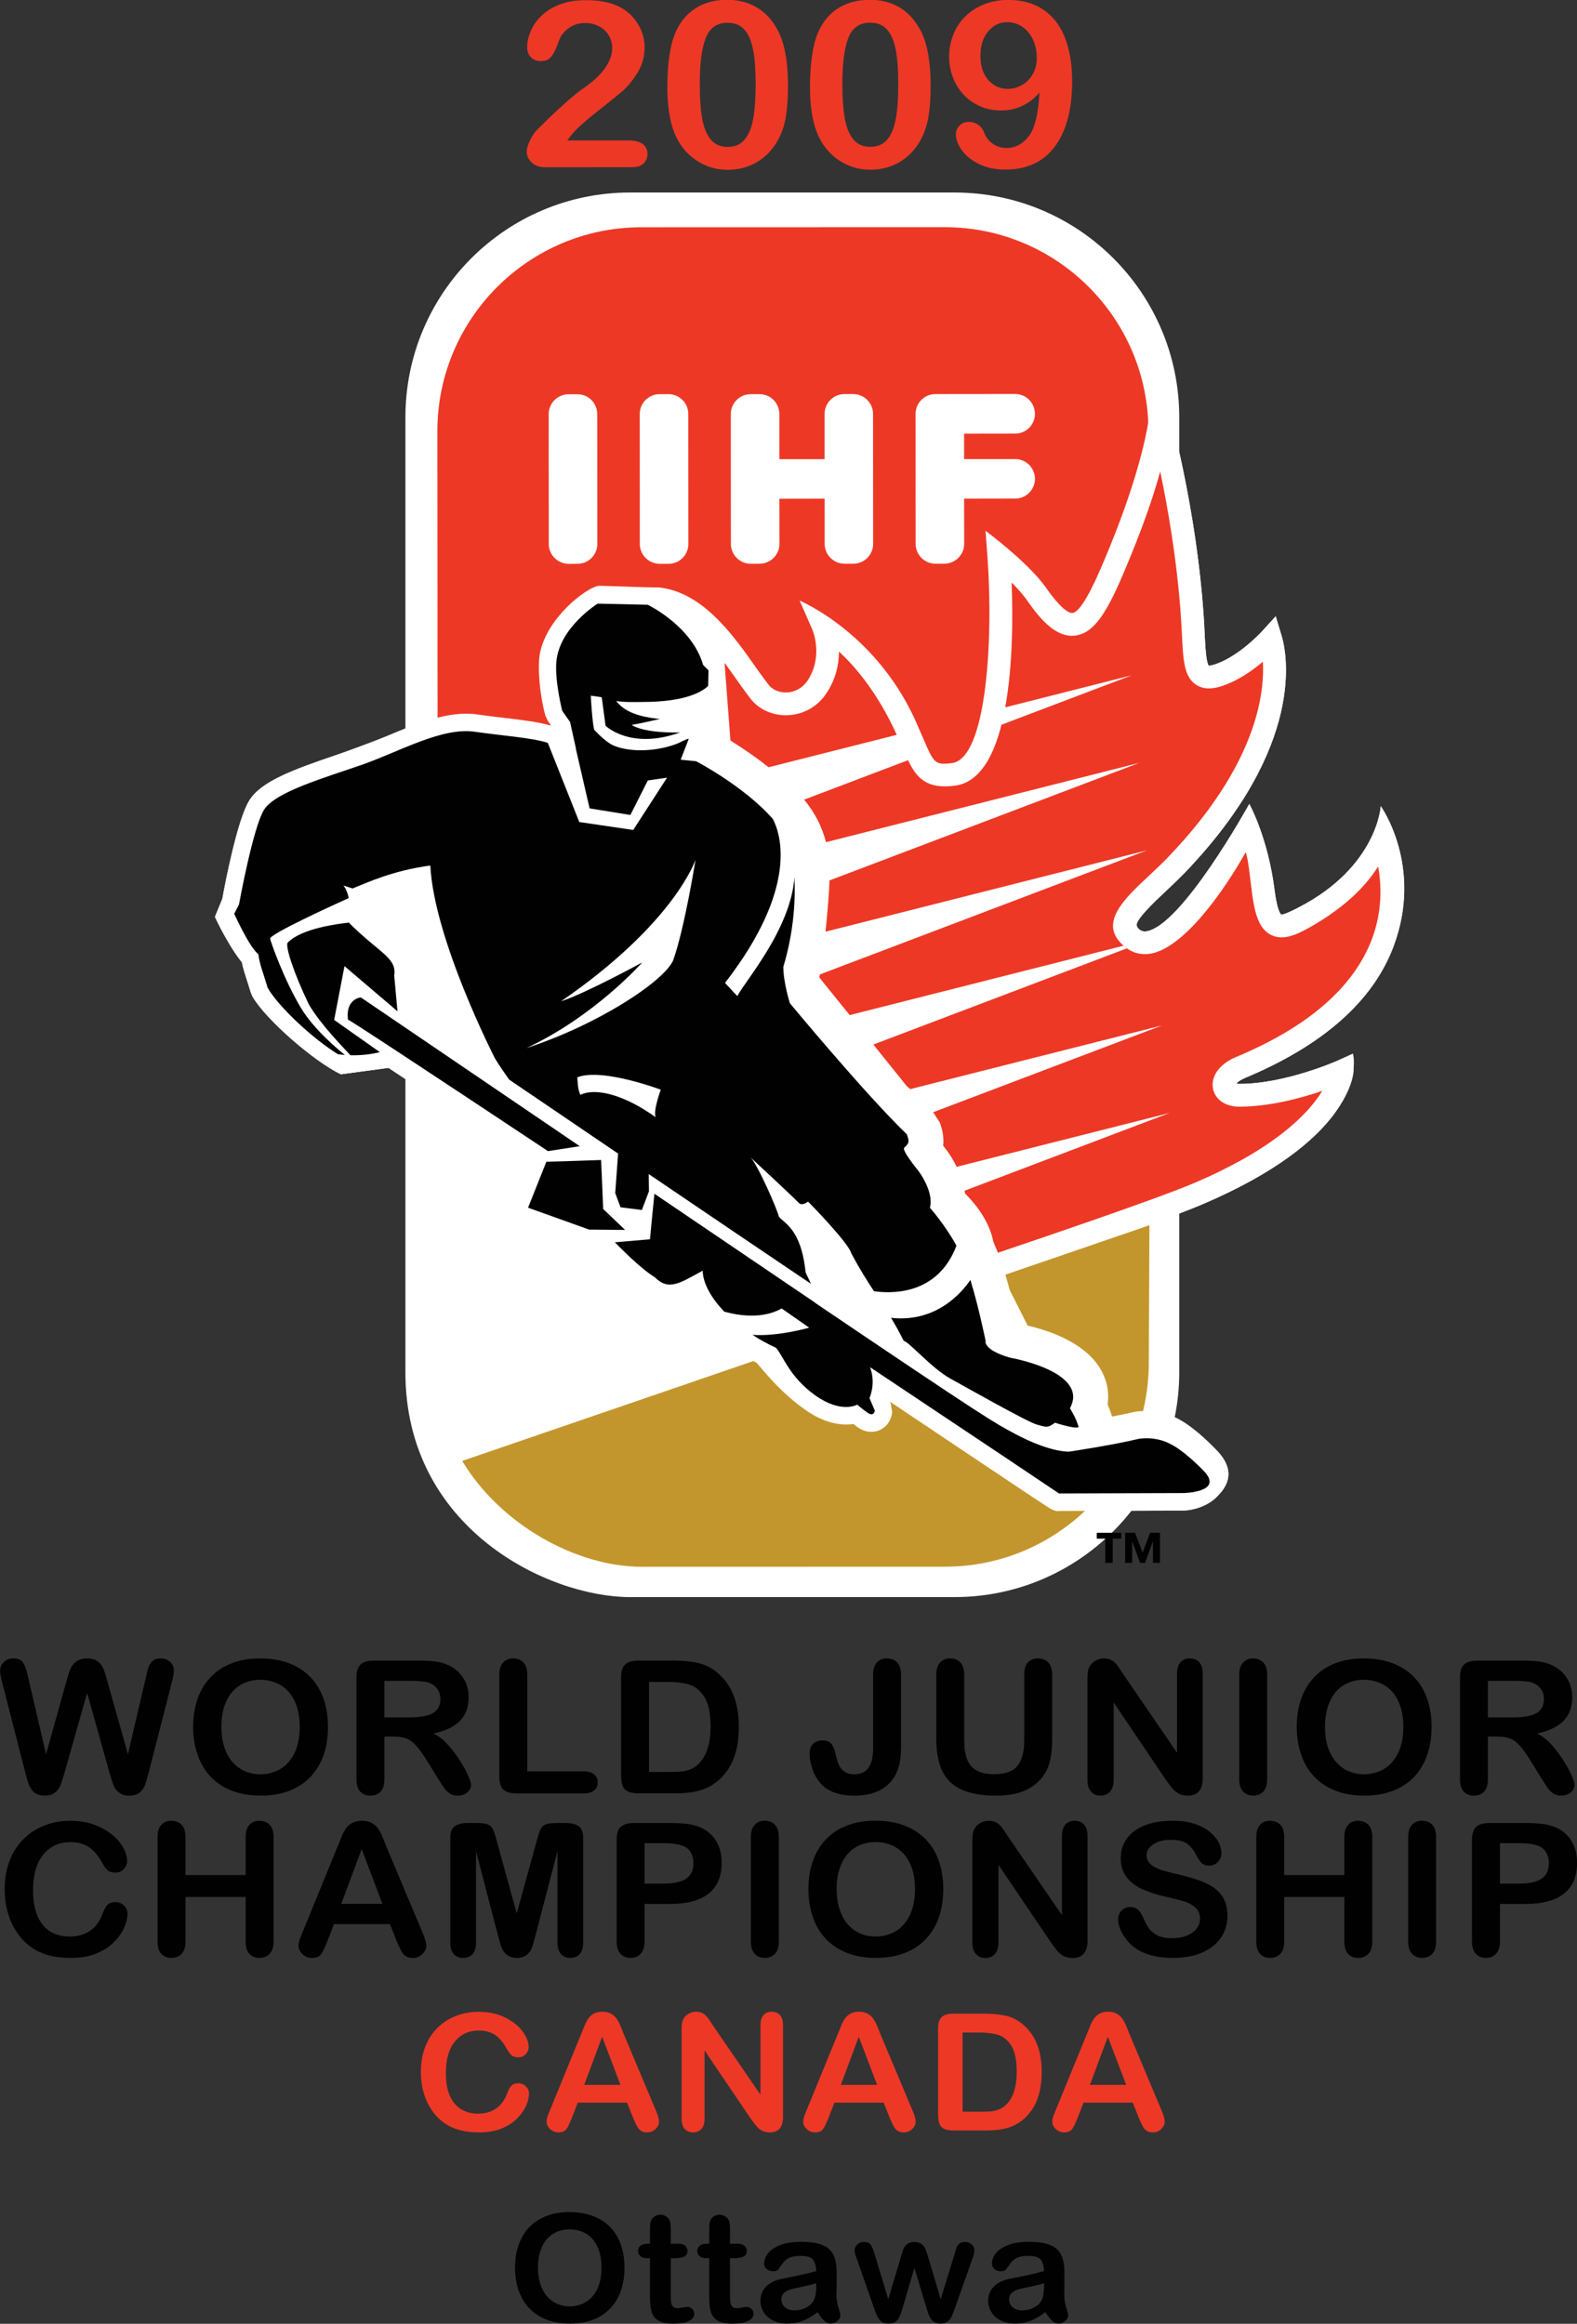 <?xml version="1.0" encoding="UTF-8" standalone="no"?>
<!-- Created with Inkscape (http://www.inkscape.org/) -->

<svg
   xmlns:dc="http://purl.org/dc/elements/1.1/"
   xmlns:cc="http://creativecommons.org/ns#"
   xmlns:rdf="http://www.w3.org/1999/02/22-rdf-syntax-ns#"
   xmlns:svg="http://www.w3.org/2000/svg"
   xmlns="http://www.w3.org/2000/svg"
   xmlns:sodipodi="http://sodipodi.sourceforge.net/DTD/sodipodi-0.dtd"
   xmlns:inkscape="http://www.inkscape.org/namespaces/inkscape"
   width="260"
   height="383"
   viewBox="0 0 287 422.769"
   id="svg2"
   version="1.1"
   inkscape:version="0.91 r13725"
   sodipodi:docname="IIHF 2009 U20 logo.svg">
  <rect x="0" y="0" width="287" height="422.769" fill="#333333" stroke="none"/>
  <defs
     id="defs4" />
  <sodipodi:namedview
     id="base"
     pagecolor="#ffffff"
     bordercolor="#666666"
     borderopacity="1.0"
     inkscape:pageopacity="0.0"
     inkscape:pageshadow="2"
     inkscape:zoom="1.2673828"
     inkscape:cx="196.82939"
     inkscape:cy="205.84599"
     inkscape:document-units="px"
     inkscape:current-layer="layer1"
     showgrid="false"
     units="px"
     inkscape:window-width="1920"
     inkscape:window-height="1137"
     inkscape:window-x="-4"
     inkscape:window-y="-4"
     inkscape:window-maximized="1" />
  <g
     inkscape:label="Taso 1"
     inkscape:groupmode="layer"
     id="layer1"
     transform="translate(0,-629.593)">
    <g
       id="g8011"
       transform="matrix(14.437,0,0,-14.437,-2640.289,6162.211)">
      <g
         transform="translate(198.573,369.639)"
         id="g1828">
        <path
           inkscape:connector-curvature="0"
           id="path1830"
           style="fill:#ffffff;fill-opacity:1;fill-rule:nonzero;stroke:none"
           d="M 0,0 C 0.989,0.412 1.621,0.971 1.877,1.659 2.255,2.68 1.716,3.427 1.716,3.427 1.716,3.427 1.672,2.663 0.68,2.15 0.512,2.063 0.47,2.059 0.461,2.061 0.452,2.068 0.411,2.113 0.378,2.365 0.29,3.043 0.059,3.455 0.059,3.455 c 0,0 -0.859,-1.552 -1.304,-1.606 -0.033,-0.004 -0.072,0.002 -0.121,0.065 -0.042,0.054 0.238,0.316 0.358,0.428 0.084,0.079 0.171,0.161 0.253,0.245 1.537,1.604 1.286,2.773 1.22,2.991 L 0.392,5.82 0.222,5.633 C 0.22,5.63 -0.02,5.369 -0.285,5.249 -0.396,5.199 -0.44,5.197 -0.453,5.198 -0.486,5.242 -0.496,5.44 -0.504,5.6 -0.507,5.675 -0.511,5.758 -0.518,5.848 -0.576,6.68 -0.723,7.439 -0.824,7.889 l 0,0.438 c 0,1.565 -1.268,2.833 -2.832,2.833 l -4.091,0 c -1.564,0 -2.832,-1.268 -2.832,-2.833 l 0,-3.921 C -10.658,4.374 -10.738,4.341 -10.817,4.308 -10.95,4.253 -11.422,4.081 -11.422,4.081 -12.003,3.885 -12.396,3.739 -12.546,3.5 -12.694,3.265 -12.846,2.485 -12.887,2.259 L -12.98,2.032 c 0.081,-0.178 0.233,-0.446 0.34,-0.573 0.016,-0.079 0.034,-0.135 0.059,-0.212 0.014,-0.043 0.032,-0.098 0.054,-0.172 l 0.02,-0.046 c 0.169,-0.295 0.789,-0.828 1.115,-0.981 l 0.6,0.081 0.213,-0.141 0,-3.695 c 0,-1.969 1.798,-2.833 2.832,-2.833 l 4.091,0 c 0.906,0 1.711,0.426 2.23,1.088 l 0.656,0.003 c 0.103,0.002 0.296,0.044 0.423,0.176 0.083,0.084 0.271,0.287 0.007,0.569 -0.005,0.005 -0.248,0.27 -0.474,0.396 -0.022,0.013 -0.044,0.024 -0.067,0.034 0.037,0.183 0.057,0.373 0.057,0.567 l 0,2.001 c 0.108,0.041 0.2,0.077 0.271,0.107 1.907,0.803 1.928,1.685 1.927,1.694 L 1.366,0.308 1.172,0.22 C 1.165,0.217 0.513,-0.073 -0.066,-0.073 c -0.017,0 -0.029,0.002 -0.039,0.004 C -0.09,-0.052 -0.059,-0.025 0,0 M -0.79,5.586 C -0.774,5.263 -0.764,5.05 -0.604,4.952 -0.469,4.869 -0.299,4.928 -0.166,4.988 -0.016,5.056 0.123,5.157 0.23,5.247 0.253,4.848 0.149,4.013 -0.824,2.935 l 0,3.141 c 0.007,-0.082 0.014,-0.164 0.02,-0.248 0.006,-0.087 0.01,-0.169 0.014,-0.242 m 0.392,-5.722 c 0.02,-0.103 0.12,-0.224 0.332,-0.224 0.383,0 0.78,0.109 1.045,0.199 -0.166,-0.274 -0.587,-0.728 -1.643,-1.173 -0.045,-0.019 -0.099,-0.041 -0.16,-0.064 l 0,3.162 c 0.32,0.273 0.659,0.763 0.838,1.083 C 0.053,2.725 0.063,2.554 0.094,2.326 0.129,2.066 0.184,1.878 0.334,1.804 0.49,1.726 0.667,1.813 0.821,1.9 1.291,2.165 1.545,2.445 1.683,2.667 1.726,2.432 1.737,2.106 1.606,1.755 1.377,1.146 0.8,0.644 -0.11,0.265 -0.317,0.179 -0.43,0.021 -0.398,-0.136" />
      </g>
      <g
         transform="translate(184.263,360.889)"
         id="g1832">
        <path
           inkscape:connector-curvature="0"
           id="path1834"
           style="fill:#010101;fill-opacity:1;fill-rule:nonzero;stroke:none"
           d="M 0,0 -0.281,1.003 -0.565,0 c -0.022,-0.076 -0.04,-0.131 -0.053,-0.163 -0.013,-0.034 -0.035,-0.064 -0.068,-0.09 -0.032,-0.026 -0.075,-0.039 -0.129,-0.039 -0.043,0 -0.079,0.008 -0.107,0.023 -0.028,0.016 -0.051,0.038 -0.068,0.066 -0.018,0.029 -0.032,0.063 -0.043,0.102 -0.011,0.039 -0.021,0.075 -0.03,0.109 l -0.289,1.126 c -0.017,0.065 -0.026,0.115 -0.026,0.149 0,0.043 0.016,0.08 0.048,0.109 0.031,0.03 0.07,0.045 0.117,0.045 0.064,0 0.107,-0.02 0.129,-0.06 0.022,-0.039 0.042,-0.096 0.058,-0.172 l 0.227,-0.976 0.255,0.914 c 0.019,0.069 0.036,0.123 0.051,0.159 0.015,0.037 0.04,0.068 0.074,0.095 0.034,0.026 0.08,0.04 0.138,0.04 0.059,0 0.105,-0.014 0.138,-0.042 0.033,-0.027 0.056,-0.058 0.068,-0.091 0.013,-0.032 0.03,-0.086 0.051,-0.161 L 0.233,0.229 0.461,1.205 c 0.011,0.051 0.021,0.091 0.031,0.12 0.01,0.029 0.027,0.055 0.051,0.078 0.024,0.022 0.059,0.034 0.105,0.034 0.046,0 0.084,-0.015 0.116,-0.044 C 0.796,1.364 0.812,1.327 0.812,1.283 0.812,1.252 0.804,1.202 0.786,1.134 L 0.497,0.008 C 0.478,-0.068 0.461,-0.124 0.448,-0.159 0.435,-0.195 0.413,-0.226 0.382,-0.252 0.351,-0.279 0.307,-0.292 0.25,-0.292 0.196,-0.292 0.153,-0.279 0.121,-0.253 0.088,-0.228 0.066,-0.198 0.053,-0.166 0.04,-0.134 0.023,-0.078 0,0" />
      </g>
      <g
         transform="translate(186.162,362.326)"
         id="g1836">
        <path
           inkscape:connector-curvature="0"
           id="path1838"
           style="fill:#010101;fill-opacity:1;fill-rule:nonzero;stroke:none"
           d="m 0,0 c 0.18,0 0.334,-0.035 0.464,-0.106 0.128,-0.07 0.226,-0.17 0.292,-0.3 0.067,-0.129 0.1,-0.281 0.1,-0.456 0,-0.129 -0.018,-0.247 -0.054,-0.353 C 0.765,-1.32 0.711,-1.412 0.638,-1.49 0.565,-1.567 0.476,-1.626 0.371,-1.667 0.265,-1.709 0.144,-1.729 0.007,-1.729 c -0.136,0 -0.257,0.021 -0.365,0.063 -0.107,0.042 -0.197,0.102 -0.268,0.179 -0.072,0.076 -0.126,0.169 -0.163,0.277 -0.037,0.108 -0.055,0.224 -0.055,0.35 0,0.129 0.019,0.246 0.057,0.354 0.038,0.107 0.094,0.198 0.167,0.273 0.072,0.076 0.161,0.133 0.265,0.173 C -0.251,-0.02 -0.133,0 0,0 m 0.5,-0.86 c 0,0.122 -0.021,0.228 -0.062,0.318 -0.041,0.09 -0.1,0.157 -0.176,0.204 -0.076,0.045 -0.163,0.069 -0.262,0.069 -0.07,0 -0.135,-0.013 -0.195,-0.039 -0.059,-0.025 -0.111,-0.062 -0.154,-0.111 -0.043,-0.048 -0.077,-0.111 -0.102,-0.186 -0.024,-0.076 -0.037,-0.161 -0.037,-0.255 0,-0.095 0.013,-0.181 0.037,-0.258 0.025,-0.076 0.06,-0.14 0.106,-0.191 0.045,-0.05 0.097,-0.088 0.156,-0.113 0.059,-0.025 0.124,-0.038 0.194,-0.038 0.09,0 0.172,0.022 0.248,0.065 0.075,0.044 0.135,0.11 0.18,0.201 0.044,0.09 0.067,0.202 0.067,0.334" />
      </g>
      <g
         transform="translate(187.852,361.341)"
         id="g1840">
        <path
           inkscape:connector-curvature="0"
           id="path1842"
           style="fill:#010101;fill-opacity:1;fill-rule:nonzero;stroke:none"
           d="m 0,0 -0.123,0 0,-0.538 c 0,-0.07 -0.016,-0.122 -0.049,-0.156 -0.032,-0.033 -0.075,-0.05 -0.127,-0.05 -0.056,0 -0.099,0.017 -0.13,0.052 -0.031,0.035 -0.046,0.087 -0.046,0.154 l 0,1.287 c 0,0.073 0.016,0.126 0.051,0.158 0.033,0.033 0.088,0.05 0.164,0.05 l 0.573,0 c 0.079,0 0.146,-0.004 0.202,-0.01 C 0.571,0.94 0.622,0.927 0.667,0.907 0.721,0.885 0.769,0.854 0.811,0.813 0.853,0.771 0.885,0.724 0.907,0.67 0.928,0.615 0.939,0.558 0.939,0.497 0.939,0.372 0.903,0.273 0.83,0.198 0.757,0.124 0.646,0.071 0.497,0.04 0.56,0.008 0.619,-0.039 0.676,-0.101 0.733,-0.164 0.784,-0.23 0.828,-0.301 0.873,-0.371 0.908,-0.435 0.933,-0.491 0.957,-0.548 0.97,-0.587 0.97,-0.608 0.97,-0.63 0.963,-0.652 0.948,-0.674 0.933,-0.696 0.913,-0.713 0.888,-0.725 0.863,-0.738 0.834,-0.744 0.801,-0.744 c -0.04,0 -0.073,0.009 -0.1,0.027 -0.027,0.018 -0.05,0.04 -0.069,0.068 -0.02,0.027 -0.046,0.067 -0.079,0.121 L 0.412,-0.302 C 0.362,-0.22 0.316,-0.156 0.276,-0.113 0.237,-0.069 0.196,-0.04 0.155,-0.024 0.114,-0.008 0.062,0 0,0 m 0.201,0.702 -0.324,0 0,-0.46 0.315,0 c 0.084,0 0.156,0.007 0.213,0.021 0.058,0.014 0.102,0.038 0.132,0.072 0.03,0.034 0.046,0.081 0.046,0.14 0,0.046 -0.012,0.087 -0.037,0.123 C 0.521,0.633 0.488,0.659 0.444,0.677 0.403,0.694 0.322,0.702 0.201,0.702" />
      </g>
      <g
         transform="translate(189.53,362.12)"
         id="g1844">
        <path
           inkscape:connector-curvature="0"
           id="path1846"
           style="fill:#010101;fill-opacity:1;fill-rule:nonzero;stroke:none"
           d="m 0,0 0,-1.217 0.713,0 c 0.057,0 0.1,-0.014 0.131,-0.04 0.03,-0.027 0.045,-0.06 0.045,-0.1 0,-0.041 -0.015,-0.074 -0.045,-0.1 -0.03,-0.025 -0.073,-0.038 -0.131,-0.038 l -0.849,0 c -0.077,0 -0.132,0.017 -0.166,0.049 -0.033,0.033 -0.05,0.086 -0.05,0.159 l 0,1.287 c 0,0.069 0.016,0.12 0.048,0.154 0.032,0.034 0.074,0.052 0.126,0.052 0.053,0 0.096,-0.017 0.129,-0.051 C -0.016,0.121 0,0.069 0,0" />
      </g>
      <g
         transform="translate(190.929,362.298)"
         id="g1848">
        <path
           inkscape:connector-curvature="0"
           id="path1850"
           style="fill:#010101;fill-opacity:1;fill-rule:nonzero;stroke:none"
           d="m 0,0 0.458,0 c 0.119,0 0.222,-0.011 0.307,-0.032 0.085,-0.021 0.162,-0.061 0.232,-0.12 0.181,-0.149 0.271,-0.375 0.271,-0.68 0,-0.1 -0.009,-0.191 -0.027,-0.274 C 1.223,-1.189 1.195,-1.264 1.157,-1.33 1.119,-1.397 1.07,-1.456 1.011,-1.509 0.964,-1.549 0.913,-1.582 0.858,-1.606 0.803,-1.63 0.743,-1.647 0.68,-1.657 0.616,-1.667 0.545,-1.672 0.465,-1.672 l -0.458,0 c -0.064,0 -0.113,0.009 -0.145,0.028 -0.032,0.018 -0.054,0.045 -0.063,0.079 -0.01,0.034 -0.015,0.077 -0.015,0.131 l 0,1.226 c 0,0.073 0.017,0.126 0.051,0.159 C -0.131,-0.016 -0.076,0 0,0 m 0.136,-0.268 0,-1.135 0.267,0 c 0.058,0 0.104,0.002 0.137,0.005 0.033,0.003 0.067,0.01 0.103,0.023 0.035,0.012 0.066,0.029 0.092,0.051 0.118,0.096 0.177,0.261 0.177,0.495 0,0.165 -0.026,0.288 -0.078,0.371 -0.052,0.082 -0.115,0.134 -0.191,0.156 -0.076,0.023 -0.167,0.034 -0.275,0.034 l -0.232,0 z" />
      </g>
      <g
         transform="translate(194.242,362.12)"
         id="g1852">
        <path
           inkscape:connector-curvature="0"
           id="path1854"
           style="fill:#010101;fill-opacity:1;fill-rule:nonzero;stroke:none"
           d="m 0,0 0,-0.876 c 0,-0.076 -0.003,-0.14 -0.01,-0.193 -0.007,-0.054 -0.022,-0.108 -0.046,-0.162 -0.039,-0.092 -0.105,-0.164 -0.195,-0.215 -0.091,-0.052 -0.202,-0.077 -0.332,-0.077 -0.118,0 -0.216,0.018 -0.294,0.053 -0.079,0.036 -0.142,0.094 -0.191,0.174 -0.025,0.042 -0.045,0.091 -0.061,0.147 -0.016,0.055 -0.024,0.108 -0.024,0.158 0,0.053 0.016,0.094 0.046,0.122 0.031,0.028 0.071,0.042 0.119,0.042 0.046,0 0.082,-0.013 0.105,-0.039 0.024,-0.025 0.042,-0.066 0.055,-0.121 0.013,-0.058 0.026,-0.105 0.04,-0.139 0.013,-0.035 0.036,-0.065 0.068,-0.09 0.031,-0.026 0.076,-0.038 0.134,-0.038 0.156,0 0.234,0.11 0.234,0.329 l 0,0.925 c 0,0.069 0.015,0.12 0.047,0.154 0.031,0.034 0.073,0.052 0.127,0.052 0.055,0 0.098,-0.018 0.13,-0.052 C -0.016,0.12 0,0.069 0,0" />
      </g>
      <g
         transform="translate(194.686,361.317)"
         id="g1856">
        <path
           inkscape:connector-curvature="0"
           id="path1858"
           style="fill:#010101;fill-opacity:1;fill-rule:nonzero;stroke:none"
           d="m 0,0 0,0.804 c 0,0.068 0.016,0.12 0.048,0.154 0.032,0.034 0.074,0.051 0.126,0.051 0.055,0 0.098,-0.017 0.13,-0.051 C 0.336,0.924 0.352,0.872 0.352,0.804 l 0,-0.822 c 0,-0.094 0.011,-0.172 0.033,-0.234 0.021,-0.063 0.06,-0.112 0.115,-0.146 0.055,-0.035 0.133,-0.052 0.232,-0.052 0.137,0 0.235,0.035 0.291,0.105 0.057,0.07 0.086,0.177 0.086,0.32 l 0,0.829 c 0,0.069 0.015,0.121 0.047,0.155 0.031,0.033 0.074,0.05 0.127,0.05 0.053,0 0.096,-0.017 0.128,-0.05 0.033,-0.034 0.05,-0.086 0.05,-0.155 L 1.461,0 c 0,-0.131 -0.013,-0.24 -0.04,-0.327 C 1.394,-0.415 1.345,-0.491 1.271,-0.557 1.208,-0.614 1.134,-0.655 1.051,-0.681 0.967,-0.707 0.869,-0.72 0.757,-0.72 0.623,-0.72 0.509,-0.706 0.412,-0.678 0.316,-0.65 0.237,-0.607 0.176,-0.549 0.116,-0.491 0.071,-0.416 0.043,-0.325 0.014,-0.235 0,-0.126 0,0" />
      </g>
      <g
         transform="translate(197.046,362.123)"
         id="g1860">
        <path
           inkscape:connector-curvature="0"
           id="path1862"
           style="fill:#010101;fill-opacity:1;fill-rule:nonzero;stroke:none"
           d="m 0,0 0.675,-0.986 0,0.995 c 0,0.065 0.015,0.113 0.043,0.145 0.029,0.033 0.069,0.049 0.117,0.049 0.051,0 0.091,-0.016 0.12,-0.048 C 0.984,0.122 0.999,0.074 0.999,0.009 l 0,-1.315 c 0,-0.147 -0.063,-0.22 -0.19,-0.22 -0.031,0 -0.059,0.004 -0.085,0.013 C 0.699,-1.504 0.675,-1.49 0.653,-1.471 0.631,-1.452 0.61,-1.43 0.591,-1.404 0.572,-1.379 0.554,-1.353 0.534,-1.326 l -0.658,0.974 0,-0.98 c 0,-0.064 -0.016,-0.112 -0.047,-0.145 -0.03,-0.032 -0.07,-0.049 -0.118,-0.049 -0.05,0 -0.09,0.017 -0.12,0.05 -0.03,0.033 -0.045,0.081 -0.045,0.144 l 0,1.29 c 0,0.055 0.007,0.097 0.019,0.129 0.015,0.034 0.04,0.062 0.075,0.083 0.035,0.022 0.072,0.033 0.112,0.033 0.032,0 0.059,-0.005 0.082,-0.015 0.022,-0.01 0.042,-0.023 0.059,-0.04 C -0.09,0.132 -0.073,0.11 -0.055,0.083 -0.037,0.057 -0.019,0.029 0,0" />
      </g>
      <g
         transform="translate(198.505,360.803)"
         id="g1864">
        <path
           inkscape:connector-curvature="0"
           id="path1866"
           style="fill:#010101;fill-opacity:1;fill-rule:nonzero;stroke:none"
           d="m 0,0 0,1.317 c 0,0.069 0.016,0.12 0.049,0.154 0.032,0.034 0.074,0.052 0.125,0.052 0.053,0 0.097,-0.018 0.129,-0.051 C 0.336,1.438 0.352,1.386 0.352,1.317 L 0.352,0 c 0,-0.069 -0.016,-0.121 -0.049,-0.155 -0.032,-0.034 -0.076,-0.051 -0.129,-0.051 -0.05,0 -0.092,0.017 -0.125,0.051 C 0.017,-0.12 0,-0.069 0,0" />
      </g>
      <g
         transform="translate(200.074,362.326)"
         id="g1868">
        <path
           inkscape:connector-curvature="0"
           id="path1870"
           style="fill:#010101;fill-opacity:1;fill-rule:nonzero;stroke:none"
           d="m 0,0 c 0.18,0 0.335,-0.035 0.463,-0.106 0.13,-0.07 0.227,-0.17 0.293,-0.3 0.067,-0.129 0.1,-0.281 0.1,-0.456 0,-0.129 -0.018,-0.247 -0.055,-0.353 C 0.765,-1.32 0.711,-1.412 0.638,-1.49 0.566,-1.567 0.476,-1.626 0.37,-1.667 0.265,-1.709 0.144,-1.729 0.007,-1.729 c -0.136,0 -0.257,0.021 -0.365,0.063 -0.107,0.042 -0.197,0.102 -0.268,0.179 -0.072,0.076 -0.127,0.169 -0.163,0.277 -0.037,0.108 -0.055,0.224 -0.055,0.35 0,0.129 0.019,0.246 0.057,0.354 0.038,0.107 0.094,0.198 0.166,0.273 0.073,0.076 0.162,0.133 0.266,0.173 C -0.251,-0.02 -0.133,0 0,0 m 0.5,-0.86 c 0,0.122 -0.021,0.228 -0.062,0.318 -0.041,0.09 -0.1,0.157 -0.176,0.204 -0.076,0.045 -0.163,0.069 -0.262,0.069 -0.07,0 -0.135,-0.013 -0.195,-0.039 -0.06,-0.025 -0.111,-0.062 -0.154,-0.111 -0.043,-0.048 -0.077,-0.111 -0.102,-0.186 -0.025,-0.076 -0.037,-0.161 -0.037,-0.255 0,-0.095 0.012,-0.181 0.037,-0.258 0.025,-0.076 0.06,-0.14 0.106,-0.191 0.045,-0.05 0.097,-0.088 0.156,-0.113 0.059,-0.025 0.123,-0.038 0.193,-0.038 0.091,0 0.173,0.022 0.249,0.065 0.075,0.044 0.135,0.11 0.18,0.201 0.044,0.09 0.067,0.202 0.067,0.334" />
      </g>
      <g
         transform="translate(201.763,361.341)"
         id="g1872">
        <path
           inkscape:connector-curvature="0"
           id="path1874"
           style="fill:#010101;fill-opacity:1;fill-rule:nonzero;stroke:none"
           d="m 0,0 -0.123,0 0,-0.538 c 0,-0.07 -0.016,-0.122 -0.048,-0.156 -0.033,-0.033 -0.075,-0.05 -0.128,-0.05 -0.056,0 -0.099,0.017 -0.13,0.052 -0.031,0.035 -0.046,0.087 -0.046,0.154 l 0,1.287 c 0,0.073 0.017,0.126 0.051,0.158 0.034,0.033 0.088,0.05 0.164,0.05 l 0.573,0 c 0.079,0 0.146,-0.004 0.202,-0.01 C 0.571,0.94 0.622,0.927 0.667,0.907 0.721,0.885 0.77,0.854 0.812,0.813 0.853,0.771 0.885,0.724 0.907,0.67 0.929,0.615 0.94,0.558 0.94,0.497 0.94,0.372 0.903,0.273 0.83,0.198 0.757,0.124 0.646,0.071 0.498,0.04 0.56,0.008 0.62,-0.039 0.677,-0.101 0.733,-0.164 0.784,-0.23 0.829,-0.301 0.873,-0.371 0.908,-0.435 0.933,-0.491 0.958,-0.548 0.97,-0.587 0.97,-0.608 0.97,-0.63 0.963,-0.652 0.949,-0.674 0.934,-0.696 0.914,-0.713 0.889,-0.725 0.863,-0.738 0.834,-0.744 0.801,-0.744 c -0.04,0 -0.073,0.009 -0.1,0.027 -0.026,0.018 -0.05,0.04 -0.069,0.068 -0.019,0.027 -0.046,0.067 -0.079,0.121 l -0.14,0.226 C 0.362,-0.22 0.317,-0.156 0.277,-0.113 0.237,-0.069 0.197,-0.04 0.156,-0.024 0.114,-0.008 0.063,0 0,0 m 0.202,0.702 -0.325,0 0,-0.46 0.315,0 c 0.085,0 0.156,0.007 0.213,0.021 0.058,0.014 0.102,0.038 0.132,0.072 0.031,0.034 0.046,0.081 0.046,0.14 0,0.046 -0.012,0.087 -0.037,0.123 C 0.522,0.633 0.488,0.659 0.444,0.677 0.403,0.694 0.323,0.702 0.202,0.702" />
      </g>
      <g
         transform="translate(184.491,359.108)"
         id="g1876">
        <path
           inkscape:connector-curvature="0"
           id="path1878"
           style="fill:#010101;fill-opacity:1;fill-rule:nonzero;stroke:none"
           d="m 0,0 c 0,-0.053 -0.014,-0.111 -0.041,-0.173 -0.027,-0.062 -0.07,-0.123 -0.128,-0.182 -0.059,-0.06 -0.133,-0.108 -0.224,-0.146 -0.091,-0.037 -0.197,-0.055 -0.317,-0.055 -0.092,0 -0.175,0.008 -0.25,0.024 -0.075,0.017 -0.143,0.043 -0.205,0.079 -0.061,0.035 -0.117,0.082 -0.169,0.139 -0.045,0.053 -0.084,0.112 -0.117,0.177 -0.032,0.065 -0.056,0.134 -0.072,0.208 -0.017,0.073 -0.025,0.152 -0.025,0.235 0,0.134 0.02,0.255 0.061,0.361 0.041,0.107 0.099,0.198 0.175,0.273 0.075,0.076 0.164,0.133 0.266,0.173 0.102,0.04 0.211,0.059 0.326,0.059 0.14,0 0.266,-0.027 0.375,-0.081 0.11,-0.054 0.194,-0.12 0.253,-0.2 0.058,-0.079 0.087,-0.154 0.087,-0.225 0,-0.039 -0.014,-0.073 -0.042,-0.103 C -0.076,0.534 -0.11,0.519 -0.15,0.519 c -0.045,0 -0.079,0.01 -0.102,0.03 -0.022,0.021 -0.047,0.056 -0.075,0.107 -0.046,0.082 -0.1,0.144 -0.161,0.185 -0.062,0.041 -0.139,0.062 -0.23,0.062 -0.144,0 -0.259,-0.053 -0.345,-0.159 -0.086,-0.105 -0.128,-0.255 -0.128,-0.45 0,-0.13 0.019,-0.238 0.057,-0.324 0.037,-0.086 0.091,-0.151 0.16,-0.193 0.07,-0.043 0.151,-0.064 0.245,-0.064 0.1,0 0.186,0.024 0.256,0.072 0.07,0.048 0.123,0.119 0.158,0.213 0.015,0.044 0.034,0.08 0.056,0.107 0.022,0.028 0.057,0.042 0.106,0.042 0.042,0 0.078,-0.014 0.108,-0.042 C -0.015,0.077 0,0.042 0,0" />
      </g>
      <g
         transform="translate(185.222,360.075)"
         id="g1880">
        <path
           inkscape:connector-curvature="0"
           id="path1882"
           style="fill:#010101;fill-opacity:1;fill-rule:nonzero;stroke:none"
           d="m 0,0 0,-0.479 0.758,0 0,0.479 c 0,0.068 0.016,0.12 0.048,0.154 0.032,0.034 0.074,0.051 0.126,0.051 0.053,0 0.096,-0.017 0.129,-0.051 C 1.094,0.121 1.11,0.069 1.11,0 l 0,-1.317 c 0,-0.069 -0.017,-0.121 -0.05,-0.155 -0.033,-0.035 -0.076,-0.051 -0.128,-0.051 -0.053,0 -0.095,0.017 -0.127,0.051 -0.032,0.035 -0.047,0.086 -0.047,0.155 l 0,0.562 -0.758,0 0,-0.562 c 0,-0.069 -0.016,-0.121 -0.05,-0.155 -0.033,-0.035 -0.076,-0.051 -0.128,-0.051 -0.053,0 -0.095,0.017 -0.127,0.051 -0.032,0.035 -0.047,0.086 -0.047,0.155 l 0,1.317 c 0,0.068 0.015,0.12 0.047,0.154 0.031,0.034 0.073,0.051 0.127,0.051 0.053,0 0.096,-0.017 0.129,-0.051 C -0.016,0.121 0,0.069 0,0" />
      </g>
      <g
         transform="translate(187.882,358.769)"
         id="g1884">
        <path
           inkscape:connector-curvature="0"
           id="path1886"
           style="fill:#010101;fill-opacity:1;fill-rule:nonzero;stroke:none"
           d="m 0,0 -0.083,0.209 -0.706,0 -0.082,-0.214 c -0.033,-0.083 -0.061,-0.14 -0.083,-0.169 -0.023,-0.029 -0.061,-0.044 -0.113,-0.044 -0.044,0 -0.083,0.016 -0.117,0.047 -0.034,0.031 -0.051,0.067 -0.051,0.106 0,0.023 0.004,0.046 0.012,0.071 0.008,0.024 0.021,0.058 0.039,0.102 l 0.444,1.085 c 0.012,0.031 0.028,0.069 0.045,0.112 0.018,0.044 0.037,0.08 0.057,0.109 0.02,0.029 0.047,0.052 0.08,0.071 0.032,0.017 0.073,0.026 0.121,0.026 0.049,0 0.09,-0.009 0.122,-0.026 0.033,-0.019 0.06,-0.041 0.08,-0.07 0.02,-0.028 0.037,-0.058 0.051,-0.09 0.014,-0.033 0.031,-0.076 0.052,-0.13 L 0.322,0.116 c 0.036,-0.082 0.053,-0.141 0.053,-0.179 0,-0.038 -0.016,-0.074 -0.05,-0.106 -0.033,-0.032 -0.074,-0.049 -0.121,-0.049 -0.028,0 -0.052,0.005 -0.071,0.014 -0.02,0.01 -0.037,0.023 -0.05,0.039 C 0.069,-0.148 0.055,-0.123 0.04,-0.09 0.024,-0.056 0.011,-0.026 0,0 m -0.696,0.464 0.518,0 -0.261,0.691 -0.257,-0.691 z" />
      </g>
      <g
         transform="translate(189.162,358.832)"
         id="g1888">
        <path
           inkscape:connector-curvature="0"
           id="path1890"
           style="fill:#010101;fill-opacity:1;fill-rule:nonzero;stroke:none"
           d="m 0,0 -0.278,1.065 0,-1.154 c 0,-0.064 -0.015,-0.112 -0.045,-0.144 -0.029,-0.032 -0.068,-0.047 -0.117,-0.047 -0.048,0 -0.087,0.015 -0.117,0.047 -0.03,0.031 -0.045,0.079 -0.045,0.144 l 0,1.323 c 0,0.073 0.02,0.122 0.06,0.148 0.039,0.025 0.092,0.038 0.159,0.038 l 0.109,0 c 0.066,0 0.114,-0.006 0.143,-0.017 0.03,-0.012 0.052,-0.032 0.066,-0.062 0.014,-0.03 0.03,-0.078 0.048,-0.145 L 0.235,0.281 0.488,1.196 c 0.018,0.067 0.034,0.115 0.048,0.145 0.014,0.03 0.036,0.05 0.066,0.062 0.03,0.011 0.077,0.017 0.143,0.017 l 0.108,0 c 0.068,0 0.121,-0.013 0.16,-0.038 0.04,-0.026 0.06,-0.075 0.06,-0.148 l 0,-1.323 C 1.073,-0.153 1.058,-0.201 1.028,-0.233 0.999,-0.265 0.959,-0.28 0.909,-0.28 c -0.046,0 -0.085,0.015 -0.115,0.047 -0.03,0.032 -0.045,0.08 -0.045,0.144 l 0,1.154 L 0.471,0 C 0.453,-0.069 0.438,-0.12 0.427,-0.152 0.415,-0.185 0.394,-0.214 0.363,-0.241 0.332,-0.267 0.29,-0.28 0.235,-0.28 0.195,-0.28 0.16,-0.272 0.131,-0.255 0.103,-0.238 0.081,-0.216 0.065,-0.189 0.049,-0.163 0.037,-0.133 0.028,-0.101 0.019,-0.069 0.009,-0.035 0,0" />
      </g>
      <g
         transform="translate(191.331,359.232)"
         id="g1892">
        <path
           inkscape:connector-curvature="0"
           id="path1894"
           style="fill:#010101;fill-opacity:1;fill-rule:nonzero;stroke:none"
           d="m 0,0 -0.322,0 0,-0.474 c 0,-0.067 -0.017,-0.119 -0.05,-0.154 -0.033,-0.035 -0.075,-0.052 -0.126,-0.052 -0.053,0 -0.096,0.017 -0.128,0.052 -0.032,0.034 -0.048,0.085 -0.048,0.152 l 0,1.289 c 0,0.074 0.017,0.128 0.053,0.159 0.036,0.032 0.092,0.048 0.169,0.048 L 0,1.02 C 0.134,1.02 0.236,1.01 0.308,0.99 0.379,0.972 0.441,0.94 0.492,0.896 0.544,0.852 0.583,0.798 0.61,0.734 0.637,0.67 0.65,0.598 0.65,0.519 0.65,0.348 0.596,0.22 0.487,0.132 0.378,0.044 0.216,0 0,0 m -0.085,0.766 -0.237,0 0,-0.51 0.237,0 c 0.082,0 0.152,0.008 0.208,0.025 0.055,0.017 0.098,0.044 0.127,0.082 0.029,0.038 0.044,0.088 0.044,0.149 0,0.074 -0.023,0.134 -0.067,0.18 -0.051,0.049 -0.155,0.074 -0.312,0.074" />
      </g>
      <g
         transform="translate(192.349,358.758)"
         id="g1896">
        <path
           inkscape:connector-curvature="0"
           id="path1898"
           style="fill:#010101;fill-opacity:1;fill-rule:nonzero;stroke:none"
           d="M 0,0 0,1.317 C 0,1.386 0.016,1.437 0.049,1.471 0.081,1.506 0.123,1.523 0.174,1.523 0.227,1.523 0.27,1.506 0.303,1.472 0.336,1.438 0.352,1.387 0.352,1.317 L 0.352,0 c 0,-0.069 -0.016,-0.121 -0.049,-0.155 -0.033,-0.034 -0.076,-0.051 -0.129,-0.051 -0.05,0 -0.092,0.017 -0.125,0.052 C 0.016,-0.12 0,-0.068 0,0" />
      </g>
      <g
         transform="translate(193.918,360.281)"
         id="g1900">
        <path
           inkscape:connector-curvature="0"
           id="path1902"
           style="fill:#010101;fill-opacity:1;fill-rule:nonzero;stroke:none"
           d="m 0,0 c 0.18,0 0.334,-0.035 0.464,-0.106 0.129,-0.07 0.226,-0.17 0.293,-0.299 0.066,-0.13 0.099,-0.282 0.099,-0.457 0,-0.129 -0.018,-0.247 -0.054,-0.353 C 0.765,-1.32 0.711,-1.412 0.638,-1.49 0.565,-1.567 0.476,-1.627 0.371,-1.667 0.265,-1.708 0.144,-1.729 0.007,-1.729 c -0.136,0 -0.257,0.021 -0.365,0.063 -0.107,0.043 -0.197,0.102 -0.269,0.179 -0.071,0.077 -0.126,0.169 -0.162,0.277 -0.037,0.108 -0.055,0.225 -0.055,0.35 0,0.129 0.019,0.247 0.057,0.354 0.038,0.107 0.094,0.198 0.166,0.273 0.073,0.076 0.161,0.133 0.266,0.173 C -0.251,-0.02 -0.133,0 0,0 m 0.5,-0.86 c 0,0.123 -0.021,0.228 -0.062,0.318 -0.041,0.09 -0.1,0.158 -0.176,0.204 -0.076,0.046 -0.163,0.069 -0.262,0.069 -0.07,0 -0.135,-0.013 -0.195,-0.039 -0.059,-0.025 -0.111,-0.062 -0.154,-0.111 -0.043,-0.048 -0.077,-0.111 -0.101,-0.186 -0.026,-0.076 -0.038,-0.161 -0.038,-0.255 0,-0.095 0.012,-0.181 0.038,-0.258 0.024,-0.076 0.059,-0.14 0.105,-0.19 0.045,-0.051 0.097,-0.089 0.156,-0.114 0.059,-0.025 0.123,-0.038 0.194,-0.038 0.09,0 0.172,0.022 0.248,0.065 0.075,0.044 0.135,0.111 0.18,0.201 0.044,0.09 0.067,0.202 0.067,0.334" />
      </g>
      <g
         transform="translate(195.594,360.077)"
         id="g1904">
        <path
           inkscape:connector-curvature="0"
           id="path1906"
           style="fill:#010101;fill-opacity:1;fill-rule:nonzero;stroke:none"
           d="m 0,0 0.676,-0.986 0,0.995 c 0,0.065 0.014,0.113 0.043,0.146 0.029,0.032 0.068,0.048 0.117,0.048 0.05,0 0.09,-0.016 0.119,-0.048 0.03,-0.033 0.044,-0.081 0.044,-0.146 l 0,-1.315 c 0,-0.146 -0.063,-0.22 -0.189,-0.22 -0.032,0 -0.06,0.005 -0.086,0.013 -0.025,0.009 -0.048,0.023 -0.071,0.042 -0.022,0.019 -0.042,0.041 -0.061,0.067 -0.019,0.025 -0.038,0.051 -0.057,0.078 l -0.659,0.974 0,-0.98 c 0,-0.064 -0.016,-0.112 -0.046,-0.145 -0.031,-0.032 -0.071,-0.049 -0.119,-0.049 -0.05,0 -0.089,0.017 -0.119,0.05 -0.03,0.033 -0.045,0.081 -0.045,0.144 l 0,1.29 c 0,0.055 0.006,0.098 0.019,0.129 0.014,0.034 0.039,0.062 0.074,0.084 0.035,0.021 0.072,0.032 0.113,0.032 0.031,0 0.058,-0.005 0.081,-0.015 0.022,-0.01 0.042,-0.023 0.059,-0.04 C -0.09,0.131 -0.073,0.11 -0.055,0.083 -0.037,0.057 -0.019,0.029 0,0" />
      </g>
      <g
         transform="translate(198.357,359.082)"
         id="g1908">
        <path
           inkscape:connector-curvature="0"
           id="path1910"
           style="fill:#010101;fill-opacity:1;fill-rule:nonzero;stroke:none"
           d="m 0,0 c 0,-0.101 -0.027,-0.192 -0.081,-0.273 -0.054,-0.08 -0.134,-0.143 -0.237,-0.189 -0.105,-0.046 -0.228,-0.068 -0.371,-0.068 -0.171,0 -0.312,0.031 -0.424,0.093 -0.079,0.045 -0.142,0.105 -0.192,0.18 -0.049,0.075 -0.074,0.147 -0.074,0.218 0,0.041 0.015,0.076 0.045,0.106 0.029,0.029 0.067,0.044 0.113,0.044 0.037,0 0.068,-0.012 0.094,-0.035 0.025,-0.022 0.047,-0.056 0.065,-0.101 0.023,-0.053 0.046,-0.098 0.072,-0.134 0.026,-0.035 0.062,-0.064 0.108,-0.088 0.047,-0.023 0.108,-0.035 0.184,-0.035 0.105,0 0.189,0.024 0.254,0.07 0.066,0.047 0.098,0.105 0.098,0.175 0,0.056 -0.018,0.101 -0.052,0.136 -0.036,0.034 -0.081,0.061 -0.137,0.079 -0.056,0.018 -0.13,0.037 -0.223,0.058 -0.125,0.028 -0.229,0.061 -0.314,0.099 -0.083,0.037 -0.15,0.089 -0.2,0.153 -0.049,0.066 -0.074,0.146 -0.074,0.243 0,0.092 0.027,0.174 0.079,0.245 0.052,0.071 0.127,0.126 0.226,0.165 0.098,0.038 0.214,0.057 0.348,0.057 0.106,0 0.198,-0.012 0.276,-0.038 C -0.34,1.135 -0.275,1.101 -0.224,1.059 -0.172,1.016 -0.135,0.972 -0.111,0.926 -0.088,0.88 -0.076,0.834 -0.076,0.79 -0.076,0.75 -0.091,0.713 -0.12,0.681 -0.149,0.649 -0.186,0.633 -0.23,0.633 c -0.04,0 -0.071,0.01 -0.092,0.029 C -0.342,0.681 -0.365,0.713 -0.39,0.758 -0.421,0.821 -0.459,0.87 -0.503,0.905 -0.548,0.94 -0.619,0.958 -0.717,0.958 -0.808,0.958 -0.881,0.938 -0.937,0.9 -0.993,0.861 -1.02,0.816 -1.02,0.762 -1.02,0.728 -1.011,0.699 -0.992,0.675 -0.973,0.651 -0.947,0.63 -0.914,0.612 -0.88,0.595 -0.847,0.581 -0.813,0.571 -0.779,0.561 -0.723,0.547 -0.645,0.528 -0.547,0.506 -0.458,0.481 -0.379,0.455 -0.3,0.428 -0.232,0.396 -0.177,0.358 -0.121,0.32 -0.078,0.272 -0.047,0.214 -0.016,0.156 0,0.084 0,0" />
      </g>
      <g
         transform="translate(199.072,360.075)"
         id="g1912">
        <path
           inkscape:connector-curvature="0"
           id="path1914"
           style="fill:#010101;fill-opacity:1;fill-rule:nonzero;stroke:none"
           d="m 0,0 0,-0.479 0.758,0 0,0.479 c 0,0.068 0.016,0.12 0.048,0.154 0.032,0.034 0.074,0.051 0.126,0.051 0.053,0 0.096,-0.017 0.129,-0.051 C 1.094,0.121 1.11,0.069 1.11,0 l 0,-1.317 c 0,-0.069 -0.016,-0.121 -0.05,-0.155 -0.033,-0.035 -0.076,-0.051 -0.128,-0.051 -0.053,0 -0.095,0.017 -0.127,0.051 -0.031,0.035 -0.047,0.086 -0.047,0.155 l 0,0.562 -0.758,0 0,-0.562 c 0,-0.069 -0.016,-0.121 -0.05,-0.155 -0.033,-0.035 -0.076,-0.051 -0.128,-0.051 -0.053,0 -0.095,0.017 -0.127,0.051 -0.031,0.035 -0.047,0.086 -0.047,0.155 l 0,1.317 c 0,0.068 0.016,0.12 0.047,0.154 0.031,0.034 0.074,0.051 0.127,0.051 0.053,0 0.096,-0.017 0.129,-0.051 C -0.016,0.121 0,0.069 0,0" />
      </g>
      <g
         transform="translate(200.635,358.758)"
         id="g1916">
        <path
           inkscape:connector-curvature="0"
           id="path1918"
           style="fill:#010101;fill-opacity:1;fill-rule:nonzero;stroke:none"
           d="M 0,0 0,1.317 C 0,1.386 0.016,1.437 0.048,1.471 0.081,1.506 0.123,1.523 0.174,1.523 0.227,1.523 0.27,1.506 0.303,1.472 0.336,1.438 0.352,1.387 0.352,1.317 L 0.352,0 c 0,-0.069 -0.016,-0.121 -0.049,-0.155 -0.033,-0.034 -0.076,-0.051 -0.129,-0.051 -0.05,0 -0.092,0.017 -0.125,0.052 C 0.016,-0.12 0,-0.068 0,0" />
      </g>
      <g
         transform="translate(202.114,359.232)"
         id="g1920">
        <path
           inkscape:connector-curvature="0"
           id="path1922"
           style="fill:#010101;fill-opacity:1;fill-rule:nonzero;stroke:none"
           d="m 0,0 -0.322,0 0,-0.474 c 0,-0.067 -0.017,-0.119 -0.05,-0.154 -0.033,-0.035 -0.075,-0.052 -0.126,-0.052 -0.053,0 -0.096,0.017 -0.128,0.052 -0.032,0.034 -0.049,0.085 -0.049,0.152 l 0,1.289 c 0,0.074 0.018,0.128 0.054,0.159 0.035,0.032 0.092,0.048 0.169,0.048 L 0,1.02 C 0.133,1.02 0.236,1.01 0.308,0.99 0.379,0.972 0.44,0.94 0.492,0.896 0.544,0.852 0.583,0.798 0.61,0.734 0.637,0.67 0.65,0.598 0.65,0.519 0.65,0.348 0.596,0.22 0.487,0.132 0.378,0.044 0.215,0 0,0 m -0.085,0.766 -0.237,0 0,-0.51 0.237,0 c 0.083,0 0.152,0.008 0.208,0.025 0.055,0.017 0.098,0.044 0.127,0.082 0.029,0.038 0.044,0.088 0.044,0.149 0,0.074 -0.022,0.134 -0.068,0.18 -0.05,0.049 -0.154,0.074 -0.311,0.074" />
      </g>
      <g
         transform="translate(189.552,356.842)"
         id="g1924">
        <path
           inkscape:connector-curvature="0"
           id="path1926"
           style="fill:#ed3826;fill-opacity:1;fill-rule:nonzero;stroke:none"
           d="m 0,0 c 0,-0.047 -0.012,-0.097 -0.036,-0.152 -0.024,-0.054 -0.062,-0.108 -0.113,-0.16 -0.052,-0.053 -0.117,-0.096 -0.197,-0.128 -0.08,-0.033 -0.173,-0.049 -0.279,-0.049 -0.081,0 -0.154,0.007 -0.22,0.022 -0.066,0.015 -0.126,0.037 -0.18,0.069 -0.054,0.03 -0.103,0.071 -0.149,0.122 -0.04,0.046 -0.074,0.098 -0.103,0.155 -0.028,0.057 -0.05,0.118 -0.064,0.183 -0.014,0.065 -0.022,0.134 -0.022,0.207 0,0.118 0.018,0.224 0.054,0.318 0.036,0.094 0.087,0.174 0.154,0.24 0.067,0.067 0.145,0.117 0.235,0.152 0.089,0.035 0.185,0.052 0.286,0.052 0.124,0 0.234,-0.023 0.331,-0.071 0.096,-0.047 0.17,-0.106 0.222,-0.176 0.051,-0.07 0.077,-0.136 0.077,-0.198 0,-0.034 -0.013,-0.064 -0.038,-0.09 -0.025,-0.026 -0.055,-0.039 -0.09,-0.039 -0.04,0 -0.07,0.009 -0.09,0.027 -0.019,0.018 -0.041,0.049 -0.066,0.093 -0.04,0.073 -0.087,0.127 -0.142,0.164 -0.055,0.036 -0.122,0.054 -0.202,0.054 -0.127,0 -0.228,-0.047 -0.303,-0.14 -0.076,-0.093 -0.113,-0.225 -0.113,-0.396 0,-0.115 0.016,-0.209 0.05,-0.286 0.033,-0.075 0.08,-0.132 0.141,-0.169 0.062,-0.038 0.133,-0.057 0.215,-0.057 0.089,0 0.164,0.022 0.226,0.064 0.061,0.043 0.107,0.105 0.139,0.187 0.013,0.039 0.029,0.071 0.049,0.095 0.019,0.024 0.05,0.037 0.093,0.037 0.037,0 0.069,-0.013 0.095,-0.038 C -0.013,0.068 0,0.037 0,0" />
      </g>
      <g
         transform="translate(190.861,356.544)"
         id="g1928">
        <path
           inkscape:connector-curvature="0"
           id="path1930"
           style="fill:#ed3826;fill-opacity:1;fill-rule:nonzero;stroke:none"
           d="m 0,0 -0.073,0.184 -0.621,0 -0.073,-0.188 c -0.029,-0.073 -0.053,-0.123 -0.073,-0.149 -0.02,-0.025 -0.053,-0.038 -0.099,-0.038 -0.039,0 -0.073,0.014 -0.103,0.041 -0.03,0.027 -0.045,0.059 -0.045,0.093 0,0.02 0.003,0.041 0.01,0.063 0.007,0.021 0.019,0.051 0.035,0.089 l 0.391,0.955 c 0.011,0.027 0.024,0.06 0.04,0.098 0.015,0.039 0.032,0.071 0.05,0.096 0.017,0.026 0.041,0.046 0.069,0.062 0.029,0.016 0.065,0.024 0.107,0.024 0.043,0 0.079,-0.008 0.108,-0.024 C -0.248,1.29 -0.225,1.27 -0.207,1.245 -0.189,1.221 -0.174,1.194 -0.162,1.166 -0.15,1.137 -0.135,1.099 -0.116,1.052 L 0.283,0.103 C 0.315,0.031 0.33,-0.022 0.33,-0.055 0.33,-0.089 0.316,-0.12 0.286,-0.149 0.256,-0.177 0.221,-0.191 0.179,-0.191 0.155,-0.191 0.134,-0.187 0.117,-0.179 0.099,-0.17 0.085,-0.159 0.073,-0.144 0.061,-0.13 0.048,-0.108 0.035,-0.078 0.021,-0.049 0.01,-0.023 0,0 m -0.613,0.408 0.457,0 -0.231,0.607 -0.226,-0.607 z" />
      </g>
      <g
         transform="translate(191.875,357.695)"
         id="g1932">
        <path
           inkscape:connector-curvature="0"
           id="path1934"
           style="fill:#ed3826;fill-opacity:1;fill-rule:nonzero;stroke:none"
           d="m 0,0 0.595,-0.867 0,0.875 c 0,0.057 0.013,0.1 0.038,0.128 0.025,0.028 0.06,0.043 0.103,0.043 0.044,0 0.079,-0.015 0.105,-0.043 C 0.867,0.108 0.879,0.065 0.879,0.008 l 0,-1.156 c 0,-0.129 -0.055,-0.194 -0.166,-0.194 -0.028,0 -0.053,0.004 -0.075,0.012 -0.023,0.007 -0.043,0.019 -0.063,0.036 -0.019,0.017 -0.037,0.036 -0.054,0.059 -0.017,0.022 -0.033,0.045 -0.05,0.068 l -0.581,0.858 0,-0.862 c 0,-0.057 -0.013,-0.099 -0.04,-0.128 -0.027,-0.029 -0.062,-0.043 -0.105,-0.043 -0.043,0 -0.078,0.015 -0.105,0.043 -0.026,0.03 -0.039,0.072 -0.039,0.128 l 0,1.134 c 0,0.048 0.005,0.086 0.016,0.113 0.013,0.03 0.035,0.055 0.066,0.074 0.031,0.019 0.064,0.029 0.099,0.029 0.028,0 0.052,-0.005 0.071,-0.013 C -0.127,0.157 -0.109,0.145 -0.094,0.13 -0.08,0.116 -0.064,0.097 -0.049,0.073 -0.033,0.05 -0.017,0.026 0,0" />
      </g>
      <g
         transform="translate(194.096,356.544)"
         id="g1936">
        <path
           inkscape:connector-curvature="0"
           id="path1938"
           style="fill:#ed3826;fill-opacity:1;fill-rule:nonzero;stroke:none"
           d="m 0,0 -0.073,0.184 -0.621,0 -0.073,-0.188 c -0.029,-0.073 -0.053,-0.123 -0.073,-0.149 -0.02,-0.025 -0.053,-0.038 -0.099,-0.038 -0.039,0 -0.073,0.014 -0.103,0.041 -0.03,0.027 -0.045,0.059 -0.045,0.093 0,0.02 0.003,0.041 0.01,0.063 0.007,0.021 0.019,0.051 0.035,0.089 l 0.391,0.955 c 0.011,0.027 0.024,0.06 0.04,0.098 0.015,0.039 0.032,0.071 0.05,0.096 0.017,0.026 0.041,0.046 0.07,0.062 0.028,0.016 0.064,0.024 0.106,0.024 0.043,0 0.079,-0.008 0.108,-0.024 C -0.248,1.29 -0.225,1.27 -0.207,1.245 -0.189,1.221 -0.174,1.194 -0.162,1.166 -0.15,1.137 -0.134,1.099 -0.116,1.052 L 0.283,0.103 C 0.315,0.031 0.33,-0.022 0.33,-0.055 0.33,-0.089 0.316,-0.12 0.286,-0.149 0.256,-0.177 0.221,-0.191 0.179,-0.191 0.155,-0.191 0.134,-0.187 0.117,-0.179 0.099,-0.17 0.085,-0.159 0.073,-0.144 0.061,-0.13 0.048,-0.108 0.035,-0.078 0.021,-0.049 0.01,-0.023 0,0 m -0.613,0.408 0.457,0 -0.231,0.607 -0.226,-0.607 z" />
      </g>
      <g
         transform="translate(194.898,357.849)"
         id="g1940">
        <path
           inkscape:connector-curvature="0"
           id="path1942"
           style="fill:#ed3826;fill-opacity:1;fill-rule:nonzero;stroke:none"
           d="M 0,0 0.403,0 C 0.508,0 0.598,-0.01 0.674,-0.028 0.748,-0.047 0.817,-0.082 0.878,-0.134 1.037,-0.265 1.117,-0.465 1.117,-0.732 1.117,-0.821 1.109,-0.901 1.093,-0.974 1.077,-1.047 1.052,-1.113 1.019,-1.171 0.985,-1.23 0.942,-1.282 0.89,-1.329 0.849,-1.364 0.804,-1.392 0.756,-1.414 0.707,-1.435 0.655,-1.45 0.599,-1.459 0.543,-1.467 0.48,-1.472 0.41,-1.472 l -0.403,0 c -0.057,0 -0.099,0.008 -0.127,0.025 -0.029,0.016 -0.047,0.039 -0.056,0.069 -0.009,0.03 -0.013,0.069 -0.013,0.116 l 0,1.079 c 0,0.064 0.015,0.111 0.045,0.14 C -0.115,-0.015 -0.066,0 0,0 m 0.12,-0.237 0,-0.998 0.234,0 c 0.052,0 0.092,0.001 0.121,0.004 0.029,0.002 0.06,0.009 0.091,0.02 0.031,0.011 0.058,0.026 0.081,0.045 0.104,0.084 0.155,0.229 0.155,0.436 0,0.145 -0.022,0.253 -0.068,0.326 -0.045,0.072 -0.102,0.118 -0.168,0.138 -0.067,0.019 -0.148,0.029 -0.242,0.029 l -0.204,0 z" />
      </g>
      <g
         transform="translate(197.236,356.544)"
         id="g1944">
        <path
           inkscape:connector-curvature="0"
           id="path1946"
           style="fill:#ed3826;fill-opacity:1;fill-rule:nonzero;stroke:none"
           d="m 0,0 -0.073,0.184 -0.621,0 -0.073,-0.188 c -0.029,-0.073 -0.053,-0.123 -0.073,-0.149 -0.02,-0.025 -0.053,-0.038 -0.099,-0.038 -0.039,0 -0.073,0.014 -0.103,0.041 -0.03,0.027 -0.045,0.059 -0.045,0.093 0,0.02 0.003,0.041 0.01,0.063 0.007,0.021 0.019,0.051 0.035,0.089 l 0.391,0.955 c 0.011,0.027 0.024,0.06 0.04,0.098 0.015,0.039 0.032,0.071 0.05,0.096 0.018,0.026 0.041,0.046 0.07,0.062 0.028,0.016 0.064,0.024 0.106,0.024 0.044,0 0.079,-0.008 0.108,-0.024 C -0.248,1.29 -0.225,1.27 -0.207,1.245 -0.189,1.221 -0.174,1.194 -0.162,1.166 -0.15,1.137 -0.135,1.099 -0.116,1.052 L 0.283,0.103 C 0.315,0.031 0.33,-0.022 0.33,-0.055 0.33,-0.089 0.315,-0.12 0.286,-0.149 0.257,-0.177 0.221,-0.191 0.179,-0.191 0.155,-0.191 0.134,-0.187 0.117,-0.179 0.099,-0.17 0.085,-0.159 0.073,-0.144 0.061,-0.13 0.048,-0.108 0.035,-0.078 0.021,-0.049 0.01,-0.023 0,0 m -0.613,0.408 0.457,0 -0.231,0.607 -0.226,-0.607 z" />
      </g>
      <g
         transform="translate(190.061,355.349)"
         id="g1948">
        <path
           inkscape:connector-curvature="0"
           id="path1950"
           style="fill:#010101;fill-opacity:1;fill-rule:nonzero;stroke:none"
           d="m 0,0 c 0.146,0 0.272,-0.029 0.376,-0.086 0.105,-0.057 0.185,-0.138 0.238,-0.243 0.054,-0.106 0.081,-0.23 0.081,-0.372 0,-0.105 -0.015,-0.2 -0.044,-0.286 C 0.621,-1.073 0.577,-1.148 0.518,-1.211 0.459,-1.273 0.387,-1.322 0.301,-1.355 0.215,-1.389 0.117,-1.405 0.006,-1.405 c -0.111,0 -0.209,0.017 -0.296,0.051 -0.087,0.035 -0.16,0.083 -0.219,0.145 -0.058,0.063 -0.102,0.138 -0.132,0.225 -0.03,0.088 -0.044,0.183 -0.044,0.285 0,0.105 0.015,0.2 0.046,0.287 0.031,0.088 0.076,0.162 0.135,0.223 0.059,0.061 0.131,0.108 0.216,0.14 C -0.204,-0.016 -0.108,0 0,0 m 0.405,-0.699 c 0,0.1 -0.016,0.186 -0.05,0.259 -0.033,0.073 -0.08,0.129 -0.142,0.166 C 0.151,-0.236 0.08,-0.218 0,-0.218 c -0.057,0 -0.11,-0.01 -0.158,-0.031 -0.048,-0.021 -0.09,-0.051 -0.125,-0.09 -0.035,-0.04 -0.062,-0.091 -0.083,-0.152 -0.02,-0.062 -0.03,-0.131 -0.03,-0.208 0,-0.077 0.01,-0.147 0.03,-0.21 0.021,-0.062 0.049,-0.114 0.086,-0.156 0.037,-0.041 0.079,-0.071 0.127,-0.092 0.048,-0.02 0.1,-0.031 0.157,-0.031 0.073,0 0.14,0.018 0.201,0.054 0.061,0.035 0.11,0.089 0.146,0.163 0.036,0.074 0.054,0.165 0.054,0.272" />
      </g>
      <g
         transform="translate(191.048,354.95)"
         id="g1952">
        <path
           inkscape:connector-curvature="0"
           id="path1954"
           style="fill:#010101;fill-opacity:1;fill-rule:nonzero;stroke:none"
           d="m 0,0 0.029,0 0,0.152 c 0,0.041 10e-4,0.073 0.003,0.096 0.002,0.023 0.009,0.043 0.019,0.06 C 0.061,0.325 0.076,0.339 0.095,0.35 0.114,0.36 0.136,0.366 0.159,0.366 0.193,0.366 0.223,0.354 0.25,0.33 0.268,0.314 0.279,0.294 0.284,0.271 0.289,0.248 0.291,0.215 0.291,0.172 L 0.291,0 0.388,0 c 0.037,0 0.065,-0.008 0.085,-0.025 0.019,-0.017 0.029,-0.039 0.029,-0.066 0,-0.034 -0.014,-0.057 -0.042,-0.071 -0.028,-0.013 -0.068,-0.02 -0.12,-0.02 l -0.049,0 0,-0.466 c 0,-0.04 0.002,-0.071 0.005,-0.092 0.003,-0.021 0.01,-0.039 0.023,-0.052 0.012,-0.014 0.033,-0.02 0.061,-0.02 0.015,0 0.036,0.002 0.062,0.008 0.027,0.005 0.047,0.008 0.062,0.008 0.021,0 0.04,-0.009 0.057,-0.025 0.017,-0.016 0.026,-0.036 0.026,-0.06 0,-0.041 -0.023,-0.072 -0.069,-0.093 -0.047,-0.022 -0.113,-0.033 -0.2,-0.033 -0.082,0 -0.144,0.014 -0.186,0.04 -0.043,0.027 -0.07,0.064 -0.083,0.111 -0.014,0.046 -0.02,0.109 -0.02,0.188 l 0,0.486 -0.035,0 c -0.038,0 -0.066,0.008 -0.086,0.025 -0.02,0.018 -0.03,0.04 -0.03,0.066 0,0.027 0.01,0.049 0.031,0.066 C -0.07,-0.008 -0.04,0 0,0" />
      </g>
      <g
         transform="translate(191.795,354.95)"
         id="g1956">
        <path
           inkscape:connector-curvature="0"
           id="path1958"
           style="fill:#010101;fill-opacity:1;fill-rule:nonzero;stroke:none"
           d="m 0,0 0.029,0 0,0.152 c 0,0.041 10e-4,0.073 0.003,0.096 0.002,0.023 0.009,0.043 0.019,0.06 C 0.061,0.325 0.076,0.339 0.095,0.35 0.114,0.36 0.136,0.366 0.16,0.366 0.193,0.366 0.223,0.354 0.25,0.33 0.268,0.314 0.279,0.294 0.284,0.271 0.289,0.248 0.291,0.215 0.291,0.172 L 0.291,0 0.388,0 c 0.037,0 0.065,-0.008 0.085,-0.025 0.019,-0.017 0.029,-0.039 0.029,-0.066 0,-0.034 -0.014,-0.057 -0.042,-0.071 -0.028,-0.013 -0.068,-0.02 -0.12,-0.02 l -0.049,0 0,-0.466 c 0,-0.04 0.002,-0.071 0.005,-0.092 0.003,-0.021 0.01,-0.039 0.023,-0.052 0.012,-0.014 0.033,-0.02 0.061,-0.02 0.015,0 0.036,0.002 0.062,0.008 0.027,0.005 0.047,0.008 0.062,0.008 0.021,0 0.04,-0.009 0.057,-0.025 0.017,-0.016 0.026,-0.036 0.026,-0.06 0,-0.041 -0.024,-0.072 -0.07,-0.093 -0.046,-0.022 -0.112,-0.033 -0.199,-0.033 -0.082,0 -0.144,0.014 -0.186,0.04 -0.043,0.027 -0.07,0.064 -0.083,0.111 -0.014,0.046 -0.02,0.109 -0.02,0.188 l 0,0.486 -0.035,0 c -0.038,0 -0.066,0.008 -0.086,0.025 -0.02,0.018 -0.03,0.04 -0.03,0.066 0,0.027 0.01,0.049 0.031,0.066 C -0.07,-0.008 -0.04,0 0,0" />
      </g>
      <g
         transform="translate(193.19,354.087)"
         id="g1960">
        <path
           inkscape:connector-curvature="0"
           id="path1962"
           style="fill:#010101;fill-opacity:1;fill-rule:nonzero;stroke:none"
           d="m 0,0 c -0.063,-0.048 -0.125,-0.083 -0.184,-0.107 -0.06,-0.024 -0.126,-0.036 -0.2,-0.036 -0.067,0 -0.126,0.013 -0.177,0.039 -0.051,0.025 -0.091,0.06 -0.118,0.104 -0.028,0.044 -0.041,0.091 -0.041,0.143 0,0.069 0.022,0.128 0.068,0.177 0.045,0.048 0.108,0.081 0.188,0.098 0.016,0.004 0.058,0.012 0.124,0.025 0.066,0.013 0.122,0.025 0.169,0.036 0.048,0.011 0.099,0.024 0.154,0.039 C -0.02,0.584 -0.034,0.633 -0.059,0.664 -0.084,0.694 -0.135,0.71 -0.212,0.71 -0.279,0.71 -0.33,0.701 -0.363,0.683 -0.397,0.666 -0.425,0.639 -0.45,0.603 -0.474,0.568 -0.491,0.545 -0.501,0.533 -0.511,0.522 -0.532,0.516 -0.565,0.516 c -0.029,0 -0.055,0.009 -0.076,0.028 -0.022,0.018 -0.032,0.041 -0.032,0.069 0,0.045 0.016,0.088 0.049,0.13 0.032,0.041 0.083,0.076 0.153,0.103 0.069,0.027 0.155,0.041 0.259,0.041 0.115,0 0.206,-0.013 0.272,-0.04 C 0.126,0.821 0.172,0.78 0.2,0.723 0.227,0.666 0.24,0.591 0.24,0.497 c 0,-0.059 0,-0.109 0,-0.151 C 0.24,0.305 0.239,0.259 0.238,0.208 0.238,0.161 0.247,0.111 0.263,0.06 0.279,0.008 0.287,-0.025 0.287,-0.04 0.287,-0.066 0.275,-0.089 0.25,-0.111 0.224,-0.132 0.196,-0.143 0.164,-0.143 0.137,-0.143 0.11,-0.131 0.084,-0.106 0.057,-0.082 0.029,-0.046 0,0 M -0.017,0.366 C -0.056,0.352 -0.112,0.338 -0.185,0.323 -0.258,0.308 -0.309,0.297 -0.337,0.289 -0.366,0.282 -0.392,0.269 -0.418,0.248 -0.444,0.227 -0.457,0.198 -0.457,0.161 c 0,-0.038 0.015,-0.071 0.046,-0.098 0.03,-0.026 0.069,-0.04 0.118,-0.04 0.052,0 0.1,0.011 0.144,0.033 0.044,0.022 0.076,0.05 0.096,0.085 0.024,0.038 0.036,0.101 0.036,0.189 l 0,0.036 z" />
      </g>
      <g
         transform="translate(193.91,354.815)"
         id="g1964">
        <path
           inkscape:connector-curvature="0"
           id="path1966"
           style="fill:#010101;fill-opacity:1;fill-rule:nonzero;stroke:none"
           d="M 0,0 0.171,-0.565 0.327,-0.04 C 0.344,0.015 0.356,0.053 0.364,0.073 0.372,0.093 0.387,0.112 0.409,0.13 0.431,0.148 0.462,0.157 0.5,0.157 0.539,0.157 0.57,0.148 0.592,0.13 0.614,0.112 0.63,0.092 0.639,0.071 0.648,0.049 0.66,0.013 0.676,-0.04 L 0.832,-0.565 1.005,0 c 0.012,0.041 0.021,0.07 0.028,0.088 0.007,0.019 0.019,0.035 0.036,0.049 0.016,0.013 0.04,0.02 0.072,0.02 0.031,0 0.059,-0.01 0.082,-0.031 0.023,-0.021 0.034,-0.046 0.034,-0.074 0,-0.026 -0.01,-0.065 -0.03,-0.118 L 1.013,-0.672 C 0.994,-0.723 0.98,-0.76 0.969,-0.783 0.959,-0.806 0.943,-0.826 0.921,-0.844 0.899,-0.862 0.869,-0.871 0.83,-0.871 c -0.04,0 -0.071,0.01 -0.094,0.029 -0.022,0.019 -0.039,0.043 -0.05,0.07 -0.011,0.028 -0.023,0.064 -0.036,0.109 L 0.5,-0.17 0.355,-0.663 C 0.336,-0.732 0.315,-0.784 0.292,-0.819 0.27,-0.853 0.23,-0.871 0.174,-0.871 c -0.029,0 -0.053,0.006 -0.074,0.016 -0.02,0.011 -0.037,0.027 -0.05,0.047 -0.013,0.02 -0.025,0.044 -0.036,0.071 -0.01,0.027 -0.018,0.049 -0.024,0.065 l -0.212,0.606 c -0.022,0.057 -0.032,0.096 -0.032,0.118 0,0.027 0.011,0.051 0.034,0.073 0.022,0.022 0.05,0.032 0.082,0.032 0.044,0 0.074,-0.012 0.089,-0.035 C -0.034,0.098 -0.017,0.057 0,0" />
      </g>
      <g
         transform="translate(196.061,354.087)"
         id="g1968">
        <path
           inkscape:connector-curvature="0"
           id="path1970"
           style="fill:#010101;fill-opacity:1;fill-rule:nonzero;stroke:none"
           d="m 0,0 c -0.063,-0.048 -0.125,-0.083 -0.184,-0.107 -0.059,-0.024 -0.126,-0.036 -0.2,-0.036 -0.067,0 -0.126,0.013 -0.177,0.039 -0.051,0.025 -0.091,0.06 -0.118,0.104 -0.028,0.044 -0.042,0.091 -0.042,0.143 0,0.069 0.023,0.128 0.069,0.177 0.045,0.048 0.108,0.081 0.188,0.098 0.016,0.004 0.058,0.012 0.124,0.025 0.066,0.013 0.122,0.025 0.169,0.036 0.048,0.011 0.098,0.024 0.154,0.039 C -0.02,0.584 -0.034,0.633 -0.059,0.664 -0.084,0.694 -0.135,0.71 -0.213,0.71 -0.279,0.71 -0.329,0.701 -0.363,0.683 -0.397,0.666 -0.426,0.639 -0.449,0.603 -0.474,0.568 -0.491,0.545 -0.501,0.533 -0.511,0.522 -0.532,0.516 -0.565,0.516 c -0.029,0 -0.055,0.009 -0.076,0.028 -0.022,0.018 -0.032,0.041 -0.032,0.069 0,0.045 0.016,0.088 0.049,0.13 0.033,0.041 0.083,0.076 0.153,0.103 0.069,0.027 0.155,0.041 0.258,0.041 0.116,0 0.207,-0.013 0.273,-0.04 C 0.126,0.821 0.172,0.78 0.2,0.723 0.227,0.666 0.24,0.591 0.24,0.497 c 0,-0.059 0,-0.109 0,-0.151 0,-0.041 -0.001,-0.087 -0.001,-0.138 0,-0.047 0.008,-0.097 0.024,-0.148 0.016,-0.052 0.025,-0.085 0.025,-0.1 0,-0.026 -0.013,-0.049 -0.039,-0.071 -0.025,-0.021 -0.053,-0.032 -0.085,-0.032 -0.027,0 -0.054,0.012 -0.08,0.037 C 0.057,-0.082 0.03,-0.046 0,0 M -0.017,0.366 C -0.056,0.352 -0.112,0.338 -0.185,0.323 -0.258,0.308 -0.309,0.297 -0.337,0.289 -0.366,0.282 -0.392,0.269 -0.418,0.248 -0.444,0.227 -0.457,0.198 -0.457,0.161 c 0,-0.038 0.015,-0.071 0.046,-0.098 0.03,-0.026 0.069,-0.04 0.118,-0.04 0.052,0 0.1,0.011 0.144,0.033 0.044,0.022 0.076,0.05 0.096,0.085 0.024,0.038 0.036,0.101 0.036,0.189 l 0,0.036 z" />
      </g>
      <g
         transform="translate(190.035,381.455)"
         id="g1972">
        <path
           inkscape:connector-curvature="0"
           id="path1974"
           style="fill:#ed3826;fill-opacity:1;fill-rule:nonzero;stroke:none"
           d="m 0,0 0.774,0 c 0.077,0 0.136,-0.015 0.177,-0.045 0.04,-0.031 0.06,-0.072 0.06,-0.125 0,-0.046 -0.016,-0.086 -0.048,-0.118 C 0.931,-0.321 0.882,-0.337 0.816,-0.337 l -1.092,-0.001 c -0.074,0 -0.132,0.02 -0.173,0.06 -0.042,0.039 -0.063,0.086 -0.063,0.139 0,0.034 0.013,0.08 0.04,0.137 0.027,0.056 0.056,0.101 0.088,0.133 0.131,0.132 0.25,0.245 0.355,0.338 C 0.077,0.563 0.153,0.625 0.198,0.654 0.279,0.71 0.347,0.765 0.4,0.821 0.454,0.876 0.495,0.934 0.523,0.992 0.552,1.051 0.566,1.108 0.566,1.165 0.566,1.225 0.55,1.28 0.52,1.328 0.49,1.376 0.449,1.413 0.397,1.44 0.345,1.467 0.289,1.48 0.227,1.48 0.098,1.48 -0.004,1.425 -0.078,1.316 -0.088,1.301 -0.104,1.262 -0.127,1.198 -0.151,1.135 -0.177,1.086 -0.206,1.051 -0.235,1.017 -0.278,1 -0.334,1 c -0.05,0 -0.091,0.015 -0.123,0.047 -0.033,0.031 -0.049,0.074 -0.049,0.128 0,0.066 0.015,0.134 0.046,0.205 0.03,0.072 0.076,0.136 0.137,0.194 0.06,0.058 0.137,0.105 0.231,0.141 C 0.001,1.751 0.111,1.768 0.236,1.768 0.387,1.768 0.517,1.746 0.623,1.7 0.693,1.67 0.754,1.628 0.807,1.575 0.859,1.521 0.9,1.46 0.93,1.39 0.959,1.32 0.974,1.248 0.974,1.172 0.974,1.054 0.943,0.947 0.883,0.85 0.822,0.754 0.76,0.678 0.697,0.623 0.633,0.569 0.527,0.483 0.379,0.366 0.23,0.249 0.128,0.158 0.073,0.093 0.049,0.067 0.025,0.036 0,0" />
      </g>
      <g
         transform="translate(192.817,382.145)"
         id="g1976">
        <path
           inkscape:connector-curvature="0"
           id="path1978"
           style="fill:#ed3826;fill-opacity:1;fill-rule:nonzero;stroke:none"
           d="m 0,0 c 0,-0.156 -0.01,-0.291 -0.029,-0.403 -0.02,-0.113 -0.057,-0.215 -0.111,-0.306 -0.067,-0.112 -0.154,-0.199 -0.261,-0.259 -0.107,-0.061 -0.226,-0.091 -0.356,-0.092 -0.151,0 -0.285,0.041 -0.405,0.123 -0.119,0.081 -0.209,0.194 -0.269,0.339 -0.031,0.079 -0.054,0.166 -0.068,0.262 -0.014,0.096 -0.022,0.2 -0.022,0.311 0,0.144 0.008,0.274 0.024,0.389 0.016,0.115 0.04,0.214 0.074,0.297 0.058,0.137 0.143,0.241 0.255,0.313 0.111,0.072 0.244,0.108 0.398,0.108 0.102,0 0.195,-0.016 0.278,-0.048 0.083,-0.032 0.156,-0.079 0.219,-0.14 C -0.21,0.833 -0.157,0.757 -0.113,0.666 -0.038,0.509 0,0.287 0,0 m -0.408,0.028 c 0,0.175 -0.011,0.318 -0.033,0.429 -0.022,0.111 -0.058,0.195 -0.11,0.251 -0.051,0.057 -0.122,0.085 -0.213,0.085 -0.131,0 -0.222,-0.063 -0.272,-0.19 -0.051,-0.127 -0.077,-0.322 -0.076,-0.586 0,-0.18 0.01,-0.326 0.032,-0.441 0.022,-0.114 0.059,-0.201 0.11,-0.259 0.052,-0.059 0.121,-0.088 0.209,-0.088 0.091,0 0.163,0.03 0.214,0.092 0.051,0.06 0.087,0.148 0.108,0.261 0.021,0.114 0.031,0.262 0.031,0.446" />
      </g>
      <g
         transform="translate(194.615,382.146)"
         id="g1980">
        <path
           inkscape:connector-curvature="0"
           id="path1982"
           style="fill:#ed3826;fill-opacity:1;fill-rule:nonzero;stroke:none"
           d="m 0,0 c 0,-0.156 -0.01,-0.291 -0.029,-0.403 -0.02,-0.113 -0.057,-0.215 -0.111,-0.306 -0.067,-0.112 -0.154,-0.199 -0.261,-0.26 -0.107,-0.06 -0.225,-0.09 -0.356,-0.091 -0.15,0 -0.285,0.041 -0.405,0.123 -0.119,0.081 -0.209,0.194 -0.269,0.339 -0.031,0.079 -0.054,0.166 -0.068,0.262 -0.014,0.096 -0.022,0.199 -0.022,0.311 0,0.144 0.008,0.273 0.024,0.389 0.016,0.115 0.04,0.214 0.074,0.297 0.058,0.137 0.143,0.241 0.254,0.313 0.112,0.071 0.245,0.107 0.399,0.107 0.102,0.001 0.195,-0.015 0.278,-0.047 0.083,-0.032 0.156,-0.079 0.219,-0.14 C -0.21,0.833 -0.157,0.757 -0.113,0.667 -0.038,0.509 0,0.287 0,0 m -0.408,0.028 c 0,0.175 -0.011,0.317 -0.033,0.429 -0.022,0.111 -0.058,0.194 -0.11,0.251 -0.051,0.057 -0.122,0.085 -0.213,0.085 -0.131,0 -0.222,-0.063 -0.273,-0.19 -0.05,-0.127 -0.076,-0.322 -0.076,-0.586 10e-4,-0.18 0.011,-0.326 0.033,-0.441 0.022,-0.114 0.059,-0.201 0.11,-0.259 0.052,-0.059 0.121,-0.088 0.209,-0.088 0.091,0 0.162,0.03 0.214,0.091 0.051,0.061 0.087,0.149 0.108,0.262 0.021,0.114 0.031,0.262 0.031,0.446" />
      </g>
      <g
         transform="translate(195.987,382.058)"
         id="g1984">
        <path
           inkscape:connector-curvature="0"
           id="path1986"
           style="fill:#ed3826;fill-opacity:1;fill-rule:nonzero;stroke:none"
           d="m 0,0 c -0.065,-0.074 -0.138,-0.131 -0.219,-0.168 -0.08,-0.038 -0.169,-0.057 -0.267,-0.057 -0.093,0 -0.18,0.017 -0.26,0.052 -0.081,0.035 -0.15,0.083 -0.209,0.146 -0.059,0.062 -0.105,0.135 -0.136,0.218 -0.032,0.083 -0.048,0.171 -0.048,0.262 0,0.098 0.018,0.192 0.054,0.28 0.035,0.088 0.086,0.164 0.152,0.229 0.066,0.065 0.145,0.115 0.236,0.151 0.092,0.037 0.193,0.055 0.304,0.055 0.127,0 0.241,-0.022 0.341,-0.067 C 0.047,1.056 0.131,0.991 0.2,0.906 0.268,0.821 0.32,0.714 0.357,0.584 0.393,0.455 0.412,0.308 0.412,0.145 0.412,-0.038 0.393,-0.199 0.354,-0.338 0.316,-0.478 0.26,-0.595 0.186,-0.69 0.113,-0.784 0.025,-0.855 -0.078,-0.901 c -0.103,-0.046 -0.22,-0.069 -0.35,-0.069 -0.129,0 -0.24,0.023 -0.335,0.07 -0.095,0.047 -0.167,0.105 -0.217,0.175 -0.049,0.07 -0.074,0.137 -0.074,0.202 0,0.04 0.016,0.075 0.046,0.107 0.031,0.031 0.07,0.047 0.117,0.047 0.044,0 0.083,-0.012 0.117,-0.035 0.035,-0.023 0.061,-0.058 0.079,-0.105 0.022,-0.057 0.058,-0.103 0.108,-0.137 0.051,-0.035 0.108,-0.052 0.171,-0.052 0.056,0 0.109,0.013 0.16,0.041 0.05,0.028 0.093,0.067 0.129,0.117 C -0.056,-0.438 -0.014,-0.258 0,0 m -0.034,0.438 c 0,0.064 -0.009,0.124 -0.028,0.179 -0.018,0.055 -0.044,0.102 -0.077,0.142 -0.033,0.04 -0.072,0.072 -0.119,0.095 -0.045,0.022 -0.096,0.034 -0.15,0.034 -0.094,0 -0.173,-0.039 -0.239,-0.117 -0.065,-0.078 -0.098,-0.18 -0.097,-0.308 0,-0.127 0.032,-0.228 0.098,-0.303 0.065,-0.075 0.148,-0.113 0.247,-0.113 0.062,0 0.12,0.016 0.176,0.047 0.056,0.031 0.101,0.076 0.136,0.135 0.035,0.059 0.053,0.128 0.053,0.209" />
      </g>
      <g
         transform="translate(197.362,373.082)"
         id="g1988">
        <path
           inkscape:connector-curvature="0"
           id="path1990"
           style="fill:#ed3826;fill-opacity:1;fill-rule:nonzero;stroke:none"
           d="m 0,0 -0.002,4.714 c 0,1.416 -1.153,2.567 -2.569,2.566 L -6.398,7.279 C -7.814,7.278 -8.965,6.126 -8.965,4.71 L -8.962,-0.013 0,0 Z" />
      </g>
      <g
         transform="translate(190.554,375.662)"
         id="g1992">
        <path
           inkscape:connector-curvature="0"
           id="path1994"
           style="fill:#ed3826;fill-opacity:1;fill-rule:nonzero;stroke:none"
           d="m 0,0 c 1.176,0.126 1.384,-0.466 1.898,-1.146 0.168,-0.222 0.55,-0.221 0.732,0.055 0.247,0.376 0.072,0.776 0.072,0.776 0,0 0.616,-0.315 1.075,-1.348 0.187,-0.422 0.207,-0.579 0.572,-0.531 0.766,0.099 0.571,2.754 0.571,2.754 0,0 0.312,-0.245 0.475,-0.48 0.492,-0.707 0.678,-0.392 1.064,0.555 0.426,1.044 0.493,1.622 0.493,1.622 0,0 0.313,-1.118 0.407,-2.441 0.043,-0.628 -0.018,-0.924 0.435,-0.719 0.295,0.133 0.553,0.417 0.553,0.417 C 8.381,-0.595 8.7,-1.728 7.16,-3.336 6.833,-3.677 6.38,-3.988 6.54,-4.196 c 0.482,-0.621 1.505,1.35 1.505,1.35 0,0 0.129,-0.234 0.21,-0.83 0.065,-0.472 0.175,-0.513 0.515,-0.321 0.919,0.519 0.99,1.072 0.99,1.072 0,0 0.888,-1.846 -1.796,-2.965 -0.275,-0.115 -0.266,-0.349 -0.011,-0.348 0.619,0 1.297,0.305 1.297,0.305 0,0 -0.043,-0.799 -1.839,-1.556 C 6.813,-7.74 4.613,-8.474 4.613,-8.474 L 0.42,-5.503 0,0 Z" />
      </g>
      <g
         transform="translate(190.972,363.481)"
         id="g1996">
        <path
           inkscape:connector-curvature="0"
           id="path1998"
           style="fill:#c3962d;fill-opacity:1;fill-rule:nonzero;stroke:none"
           d="M 0,0 3.827,0.001 C 5.243,0.002 6.393,1.155 6.393,2.57 L 6.401,4.304 -2.262,1.334 C -1.776,0.524 -0.815,0 0,0" />
      </g>
      <g
         transform="translate(190.413,376.369)"
         id="g2000">
        <path
           inkscape:connector-curvature="0"
           id="path2002"
           style="fill:#ffffff;fill-opacity:1;fill-rule:nonzero;stroke:none"
           d="M 0,0 C 0,-0.137 -0.111,-0.249 -0.25,-0.249 L -0.361,-0.25 C -0.498,-0.249 -0.612,-0.137 -0.612,0 l -0.001,1.638 c 0,0.138 0.114,0.25 0.251,0.25 l 0.112,0 c 0.138,0 0.249,-0.112 0.249,-0.25 L 0,0 Z m 1.148,0.001 c 0,-0.137 -0.111,-0.25 -0.248,-0.25 l -0.114,0 c -0.137,0 -0.25,0.113 -0.25,0.249 L 0.535,1.639 c 0,0.138 0.113,0.25 0.25,0.25 l 0.113,0 c 0.137,0 0.249,-0.112 0.249,-0.25 L 1.148,0.001 Z m 2.329,0 c 0,-0.136 -0.112,-0.249 -0.249,-0.249 l -0.113,0 c -0.136,0 -0.249,0.113 -0.249,0.249 l 0,0.571 -0.571,-0.001 10e-4,-0.57 c 0,-0.136 -0.113,-0.249 -0.25,-0.249 L 1.934,-0.249 c -0.137,0.001 -0.25,0.113 -0.25,0.25 L 1.683,1.639 c 0,0.138 0.113,0.25 0.251,0.25 l 0.111,0 c 0.138,0 0.25,-0.112 0.25,-0.25 l 0,-0.569 0.57,0 0,0.569 c 0,0.139 0.113,0.251 0.25,0.251 l 0.112,0 c 0.137,0 0.249,-0.112 0.249,-0.25 L 3.477,0.001 Z m 1.791,1.07 c 0.137,0 0.249,-0.112 0.249,-0.249 0,-0.137 -0.112,-0.25 -0.249,-0.249 L 4.624,0.572 4.625,0.002 c 0,-0.137 -0.113,-0.249 -0.25,-0.25 l -0.112,0 c -0.138,0 -0.25,0.113 -0.25,0.25 L 4.012,1.64 c 0,0.138 0.111,0.25 0.25,0.25 l 1.006,0.001 c 0.137,0 0.249,-0.112 0.249,-0.25 0,-0.137 -0.112,-0.25 -0.249,-0.249 l -0.644,-10e-4 0,-0.32 0.644,0 z" />
      </g>
      <g
         transform="translate(198.573,369.639)"
         id="g2004">
        <path
           inkscape:connector-curvature="0"
           id="path2006"
           style="fill:#ffffff;fill-opacity:1;fill-rule:nonzero;stroke:none"
           d="M 0,0 C 0.989,0.412 1.616,0.972 1.877,1.659 2.259,2.668 1.716,3.427 1.716,3.427 1.716,3.427 1.683,2.667 0.68,2.15 0.512,2.063 0.47,2.059 0.461,2.061 0.452,2.068 0.409,2.113 0.378,2.365 0.297,3.03 0.059,3.455 0.059,3.455 c 0,0 -0.847,-1.549 -1.304,-1.606 -0.033,-0.004 -0.095,0.008 -0.114,0.075 -0.019,0.066 0.231,0.306 0.351,0.418 0.084,0.079 0.171,0.161 0.253,0.245 1.537,1.604 1.286,2.773 1.22,2.991 L 0.392,5.82 0.222,5.633 C 0.22,5.63 -0.02,5.369 -0.285,5.249 -0.396,5.199 -0.44,5.197 -0.453,5.198 -0.486,5.242 -0.496,5.44 -0.504,5.6 -0.507,5.675 -0.511,5.758 -0.518,5.848 -0.611,7.171 -0.926,8.307 -0.929,8.318 L -1.21,8.296 C -1.211,8.29 -1.281,7.72 -1.693,6.711 -1.812,6.419 -2.033,5.876 -2.171,5.861 -2.195,5.858 -2.29,5.874 -2.506,6.183 -2.728,6.499 -3.266,6.897 -3.266,6.897 L -3.242,6.572 C -3.165,5.525 -3.253,4.026 -3.689,3.97 -3.906,3.942 -3.917,3.968 -4.054,4.286 l -0.057,0.131 c -0.493,1.183 -1.498,1.6 -1.498,1.6 L -5.448,5.649 C -5.443,5.636 -5.309,5.314 -5.509,5.01 -5.57,4.918 -5.667,4.863 -5.774,4.86 -5.869,4.857 -5.956,4.895 -6.006,4.963 -6.078,5.058 -6.144,5.151 -6.208,5.242 -6.493,5.646 -6.865,6.13 -7.384,6.183 -7.439,6.179 -8.062,6.204 -8.134,6.204 -8.279,6.204 -8.886,5.747 -8.896,5.233 -8.904,4.875 -8.817,4.576 -8.813,4.563 L -8.784,4.502 -8.745,4.446 -8.749,4.443 c -0.158,0.046 -0.357,0.07 -0.588,0.097 -0.109,0.013 -0.222,0.026 -0.338,0.043 -0.362,0.051 -0.759,-0.114 -1.142,-0.275 -0.133,-0.055 -0.258,-0.108 -0.379,-0.15 0,0 -0.226,-0.077 -0.226,-0.077 -0.581,-0.196 -0.974,-0.342 -1.124,-0.581 -0.148,-0.235 -0.3,-1.015 -0.341,-1.241 L -12.98,2.032 c 0.081,-0.178 0.233,-0.446 0.34,-0.573 0.016,-0.079 0.034,-0.135 0.059,-0.212 0.014,-0.043 0.032,-0.098 0.054,-0.172 l 0.02,-0.046 c 0.169,-0.295 0.789,-0.828 1.115,-0.981 l 0.6,0.081 1.651,-1.097 -0.135,-0.614 0.122,-0.247 0.979,-0.453 0.111,-0.02 0.041,0.003 c 0.187,-0.185 0.336,-0.312 0.454,-0.387 0.202,-0.187 0.402,-0.152 0.588,-0.068 0.009,-0.023 0.021,-0.046 0.032,-0.069 l -0.01,-0.008 c 0.183,-0.491 0.503,-0.62 0.64,-0.675 0.012,-0.004 0.023,-0.008 0.029,-0.012 l 0.023,-0.008 0.001,0 c 0.035,-0.021 0.074,-0.041 0.114,-0.061 0.013,-0.014 0.029,-0.033 0.045,-0.052 0.108,-0.128 0.29,-0.343 0.564,-0.538 0.246,-0.175 0.46,-0.204 0.61,-0.182 0.015,-0.012 0.032,-0.024 0.05,-0.038 0.13,-0.092 0.242,-0.057 0.284,-0.038 0.103,0.046 0.148,0.145 0.156,0.223 l -0.017,0.11 -0.011,0.025 c 0,0 1.917,-1.286 2.006,-1.339 0.088,-0.054 0.125,-0.039 0.125,-0.039 l 1.57,0.005 c 0.103,0.003 0.296,0.045 0.423,0.177 0.083,0.084 0.271,0.287 0.007,0.569 -0.005,0.005 -0.248,0.27 -0.474,0.396 -0.17,0.095 -0.356,0.13 -0.555,0.105 l -0.025,-0.004 c -0.084,-0.02 -0.18,-0.04 -0.277,-0.058 l -10e-4,0.002 c -0.006,0.021 -0.022,0.075 -0.055,0.149 0.02,0.134 -10e-4,0.27 -0.062,0.396 -0.178,0.366 -0.648,0.53 -0.946,0.599 l -0.226,0.448 c -0.018,0.066 -0.036,0.133 -0.056,0.198 0.646,0.218 2.007,0.68 2.464,0.874 2.199,0.934 1.919,1.907 1.919,1.907 L 1.172,0.22 C 1.165,0.217 0.513,-0.073 -0.066,-0.073 c -0.017,0 -0.029,0.002 -0.039,0.004 C -0.09,-0.052 -0.059,-0.025 0,0 m -3.652,3.685 c 0.303,0.039 0.483,0.355 0.587,0.768 l 1.642,0.623 -1.595,-0.404 c 0.098,0.534 0.097,1.165 0.081,1.573 0.07,-0.07 0.142,-0.149 0.195,-0.225 0.163,-0.235 0.363,-0.471 0.603,-0.444 0.286,0.032 0.46,0.409 0.712,1.026 0.177,0.435 0.289,0.774 0.363,1.041 0.094,-0.448 0.21,-1.103 0.26,-1.815 0.006,-0.087 0.01,-0.169 0.014,-0.242 0.016,-0.323 0.026,-0.536 0.186,-0.634 0.135,-0.083 0.305,-0.024 0.438,0.036 0.15,0.068 0.289,0.169 0.396,0.259 C 0.254,4.829 0.14,3.936 -0.963,2.786 -1.038,2.707 -1.123,2.628 -1.204,2.552 -1.495,2.28 -1.795,2 -1.593,1.739 -1.571,1.711 -1.549,1.688 -1.527,1.668 L -4.979,0.794 -5.362,1.269 c 0.003,0.011 0.006,0.024 0.009,0.038 L -1.232,2.87 -5.283,1.845 c 0.027,0.26 0.047,0.526 0.05,0.646 l 3.907,1.482 -3.951,-1 c -0.05,0.196 -0.143,0.376 -0.276,0.536 l 1.31,0.497 C -4.132,3.776 -4.005,3.64 -3.652,3.685 M -6.235,4.79 c 0.106,-0.142 0.282,-0.223 0.47,-0.217 0.202,0.006 0.383,0.108 0.495,0.279 0.12,0.182 0.156,0.367 0.156,0.523 0.203,-0.186 0.487,-0.515 0.729,-1.049 L -6.001,3.917 c -0.161,0.129 -0.323,0.238 -0.451,0.318 l -0.03,0.02 -0.074,0.98 C -6.519,5.184 -6.481,5.131 -6.443,5.077 -6.377,4.984 -6.31,4.888 -6.235,4.79 m 5.837,-4.926 c 0.02,-0.103 0.12,-0.224 0.332,-0.224 0.383,0 0.78,0.109 1.045,0.199 -0.166,-0.274 -0.587,-0.728 -1.643,-1.173 -0.444,-0.187 -1.804,-0.65 -2.446,-0.867 -0.01,0.027 -0.021,0.053 -0.032,0.077 -0.009,0.021 -0.017,0.043 -0.026,0.064 -0.029,0.149 -0.117,0.367 -0.356,0.606 -10e-4,0.012 -0.004,0.023 -0.006,0.035 l 2.585,0.98 -2.685,-0.679 c -0.058,0.118 -0.121,0.205 -0.146,0.235 -0.008,0.01 -0.016,0.02 -0.024,0.031 0.01,0.088 -0.003,0.183 -0.041,0.29 l -0.085,0.132 2.886,1.094 -3.176,-0.803 c -0.016,0.014 -0.031,0.029 -0.048,0.044 L -4.68,0.423 -1.485,1.635 C -1.389,1.567 -1.291,1.557 -1.217,1.564 -0.773,1.607 -0.238,2.397 0.014,2.847 0.053,2.725 0.063,2.554 0.094,2.326 0.129,2.066 0.184,1.878 0.334,1.804 0.49,1.726 0.667,1.813 0.821,1.9 1.291,2.165 1.545,2.445 1.683,2.667 1.726,2.432 1.737,2.106 1.606,1.755 1.377,1.146 0.8,0.644 -0.11,0.265 -0.317,0.179 -0.43,0.021 -0.398,-0.136" />
      </g>
      <g
         transform="translate(192.344,368.641)"
         id="g2008">
        <path
           inkscape:connector-curvature="0"
           id="path2010"
           style="fill:#010101;fill-opacity:1;fill-rule:nonzero;stroke:none"
           d="M 0,0 C 0,0 -0.001,0.001 -0.001,0.001 -0.01,0.01 -0.009,0.008 0,0" />
      </g>
      <g
         transform="translate(196.476,365.258)"
         id="g2012">
        <path
           inkscape:connector-curvature="0"
           id="path2014"
           style="fill:#010101;fill-opacity:1;fill-rule:nonzero;stroke:none"
           d="m 0,0 c 0,0 -0.026,0.094 -0.105,0.22 0.252,0.465 -0.756,0.638 -0.756,0.638 -0.347,0.101 -0.307,0.212 -0.307,0.212 0,0 -0.09,0.44 -0.192,0.768 -0.092,-0.138 -0.417,-0.543 -1,-0.478 0.052,-0.086 0.104,-0.179 0.16,-0.291 0.055,0 0.354,-0.346 0.583,-0.472 0.18,-0.099 0.977,-0.551 1.095,-0.582 0.118,-0.032 0.134,-0.047 0.228,0.023 C 0.061,-0.071 0,0 0,0" />
      </g>
      <g
         transform="translate(190.487,367.99)"
         id="g2016">
        <path
           inkscape:connector-curvature="0"
           id="path2018"
           style="fill:#010101;fill-opacity:1;fill-rule:nonzero;stroke:none"
           d="M 0,0 -0.015,0.362 -0.026,0.617 -0.382,0.605 -0.716,0.595 -0.947,0.016 -0.177,-0.26 0.276,-0.264 0,0 Z" />
      </g>
      <g
         transform="translate(187.226,371.05)"
         id="g2020">
        <path
           inkscape:connector-curvature="0"
           id="path2022"
           style="fill:#010101;fill-opacity:1;fill-rule:nonzero;stroke:none"
           d="m 0,0 0.668,-0.569 -0.041,0.451 c 0.035,0.225 -0.19,0.284 -0.567,0.661 0,0.002 0,0.004 0,0.006 -0.126,-0.013 -0.603,-0.071 -0.777,-0.254 -0.03,-0.05 0.079,-0.386 0.269,-0.78 0.149,-0.251 0.415,-0.521 0.523,-0.638 0.162,-0.004 0.294,0.02 0.371,0.039 L -0.13,-0.678 0,0 Z" />
      </g>
      <g
         transform="translate(198.105,364.63)"
         id="g2024">
        <path
           inkscape:connector-curvature="0"
           id="path2026"
           style="fill:#010101;fill-opacity:1;fill-rule:nonzero;stroke:none"
           d="M 0,0 C -0.008,0.012 -0.016,0.024 -0.028,0.038 -0.037,0.05 -0.259,0.284 -0.442,0.385 -0.552,0.447 -0.688,0.486 -0.862,0.464 -1.21,0.381 -1.743,0.302 -1.743,0.302 c 0,0 -0.232,-0.017 -0.687,0.226 -0.255,0.136 -0.347,0.182 -2.515,1.648 l -10e-4,0.003 c -0.537,0.363 -1.2,0.813 -2.025,1.372 l 0,-0.002 c 0,0 -0.001,10e-4 -0.001,10e-4 L -6.997,3.302 -7.007,3.2 -7.028,2.978 -7.471,2.94 c 0.193,-0.197 0.375,-0.362 0.504,-0.441 0.177,-0.177 0.32,-0.07 0.603,0.083 0.005,-0.165 0.111,-0.347 0.272,-0.516 0.189,-0.052 0.483,-0.095 0.724,0.04 l 0.347,-0.242 c 0,0 -0.399,-0.115 -0.715,-0.09 0.094,-0.062 0.194,-0.117 0.295,-0.163 0.083,-0.082 0.164,-0.363 0.495,-0.599 0.331,-0.236 0.531,-0.118 0.531,-0.118 0,0 0.046,-0.043 0.129,-0.101 0.083,-0.059 0.092,0.027 0.092,0.027 l -0.067,0.157 c 0,0 0.083,0.177 0.011,0.378 0,0.003 -0.002,0.007 -0.002,0.01 1.308,-0.872 2.308,-1.54 2.38,-1.59 l 1.57,0.005 c 0,0 0.44,0.008 0.302,0.22" />
      </g>
      <g
         transform="translate(194.94,367.527)"
         id="g2028">
        <path
           inkscape:connector-curvature="0"
           id="path2030"
           style="fill:#010101;fill-opacity:1;fill-rule:nonzero;stroke:none"
           d="m 0,0 c -0.241,-0.64 -0.849,-0.602 -1.04,-0.573 -0.086,0.131 -0.177,0.275 -0.284,0.474 -0.032,0.134 -0.546,0.655 -0.546,0.655 0,0 -0.074,-0.059 -0.114,-0.019 -0.159,0.158 -0.555,0.523 -0.613,0.577 0,0 0,10e-4 -10e-4,10e-4 -0.009,0.009 -0.008,0.007 10e-4,-10e-4 0.088,-0.082 0.348,-0.676 0.358,-0.747 0.059,-0.081 0.281,-0.145 0.338,-0.704 l 0.067,-0.143 c -0.65,0.438 -1.359,0.918 -2.045,1.383 L -3.876,0.685 -3.965,0.45 -4.234,0.484 -4.301,0.663 -4.265,1.161 c 0,0 -1.047,0.711 -1.373,0.932 -0.13,0.181 -0.182,0.273 -0.182,0.273 0,0 -0.765,1.492 -0.812,2.425 C -7.1,4.728 -7.413,4.582 -7.612,4.502 l -0.115,0.037 c 0,0 0.043,-0.047 0.067,-0.158 -0.172,-0.078 -1,-0.454 -0.991,-0.512 0.005,-0.035 0.177,-0.526 0.394,-0.882 0.162,-0.266 0.47,-0.521 0.548,-0.583 -0.028,0.002 -0.057,0.005 -0.087,0.009 -0.308,0.189 -0.745,0.59 -0.887,0.838 -0.07,0.236 -0.094,0.272 -0.118,0.425 -0.107,0.075 -0.303,0.507 -0.303,0.507 l 0.06,0.116 c 0,0 0.176,0.971 0.317,1.196 0.142,0.225 0.763,0.402 1.237,0.567 0.472,0.166 1.003,0.474 1.417,0.415 0.37,-0.053 0.713,-0.074 0.922,-0.14 l 0.397,-0.998 0.68,-0.1 0.426,0.659 L -3.89,5.863 -4.11,5.428 -4.624,5.511 -4.798,6.264 c 0.001,0 0.001,0 0.002,0 L -4.87,6.599 -4.969,6.74 c 0,0 -0.096,0.374 -0.074,0.622 0.04,0.431 0.52,0.729 0.52,0.729 l 0.631,-0.014 c 0,0 0.557,-0.265 0.699,-0.759 L -3.125,7.25 -3.13,7.054 C -3.194,6.991 -3.398,6.852 -3.953,6.852 -4.087,6.851 -4.171,6.847 -4.289,6.864 -4.237,6.802 -4.136,6.675 -3.738,6.638 -4.007,6.575 -4.094,6.563 -4.094,6.563 c 0,0 0.131,-0.105 0.61,-0.095 -0.624,-0.225 -0.939,0.084 -0.939,0.084 l -0.048,0.359 c -0.061,0.011 -0.138,0.02 -0.138,0.02 0,0 0.016,-0.317 0.042,-0.428 0,0 0.136,-0.152 0.243,-0.199 0.183,-0.08 0.497,-0.086 0.775,0.012 0.082,0.029 0.137,0.07 0.175,0.072 L -3.476,6.124 c 0.12,-0.012 0.195,-0.019 0.195,-0.019 0,0 0.61,-0.318 0.968,-0.729 0.101,-0.195 0.32,-0.872 -0.604,-2.064 0.152,-0.164 0.102,-0.112 0.156,-0.166 0.084,0.175 0.673,0.838 0.719,1.497 0.012,-0.231 0.004,-0.652 -0.14,-1.129 0,-0.198 0.083,-0.459 0.083,-0.459 0,0 0.962,-1.16 1.474,-1.651 0.034,-0.099 0.03,-0.107 -0.033,-0.17 -0.033,-0.033 0.169,-0.278 0.169,-0.278 0,0 0.21,-0.265 0.155,-0.478 0,0 0.197,-0.222 0.334,-0.478 m -3.289,4.863 c 0,0 -0.263,-0.799 -1.695,-1.783 0.304,0.097 1.024,0.49 1.024,0.49 0,0 -0.595,-0.675 -1.459,-1.079 0.901,0.294 1.728,0.837 1.848,1.104 0.146,0.411 0.282,1.268 0.282,1.268 m -1.49,-2.741 c 0.005,-0.069 0.004,-0.142 0.038,-0.221 0.212,0.101 0.588,-0.021 0.951,-0.283 -0.039,0.071 0.063,0.348 0.063,0.348 0,0 -0.739,0.279 -1.052,0.156" />
      </g>
      <g
         transform="translate(190.192,368.781)"
         id="g2032">
        <path
           inkscape:connector-curvature="0"
           id="path2034"
           style="fill:#010101;fill-opacity:1;fill-rule:nonzero;stroke:none"
           d="m 0,0 c -0.079,0.054 -2.574,1.749 -2.76,1.875 0,0 -0.196,-0.016 -0.162,-0.281 0.003,0.011 1.097,-0.711 2.521,-1.656 L 0,0 Z" />
      </g>
      <g
         transform="translate(197.018,363.835)"
         id="g2036">
        <path
           inkscape:connector-curvature="0"
           id="path2038"
           style="fill:#010101;fill-opacity:1;fill-rule:nonzero;stroke:none"
           d="m 0,0 -0.108,0 0,-0.305 -0.093,0 0,0.305 -0.108,0 0,0.074 L 0,0.074 0,0 Z m 0.488,-0.305 -0.089,0 0,0.268 -0.002,0 -0.097,-0.268 -0.063,0 -0.098,0.268 -0.002,0 0,-0.268 -0.088,0 0,0.379 0.125,0 0.095,-0.25 0.095,0.25 0.124,0 0,-0.379 z" />
      </g>
    </g>
  </g>
</svg>
